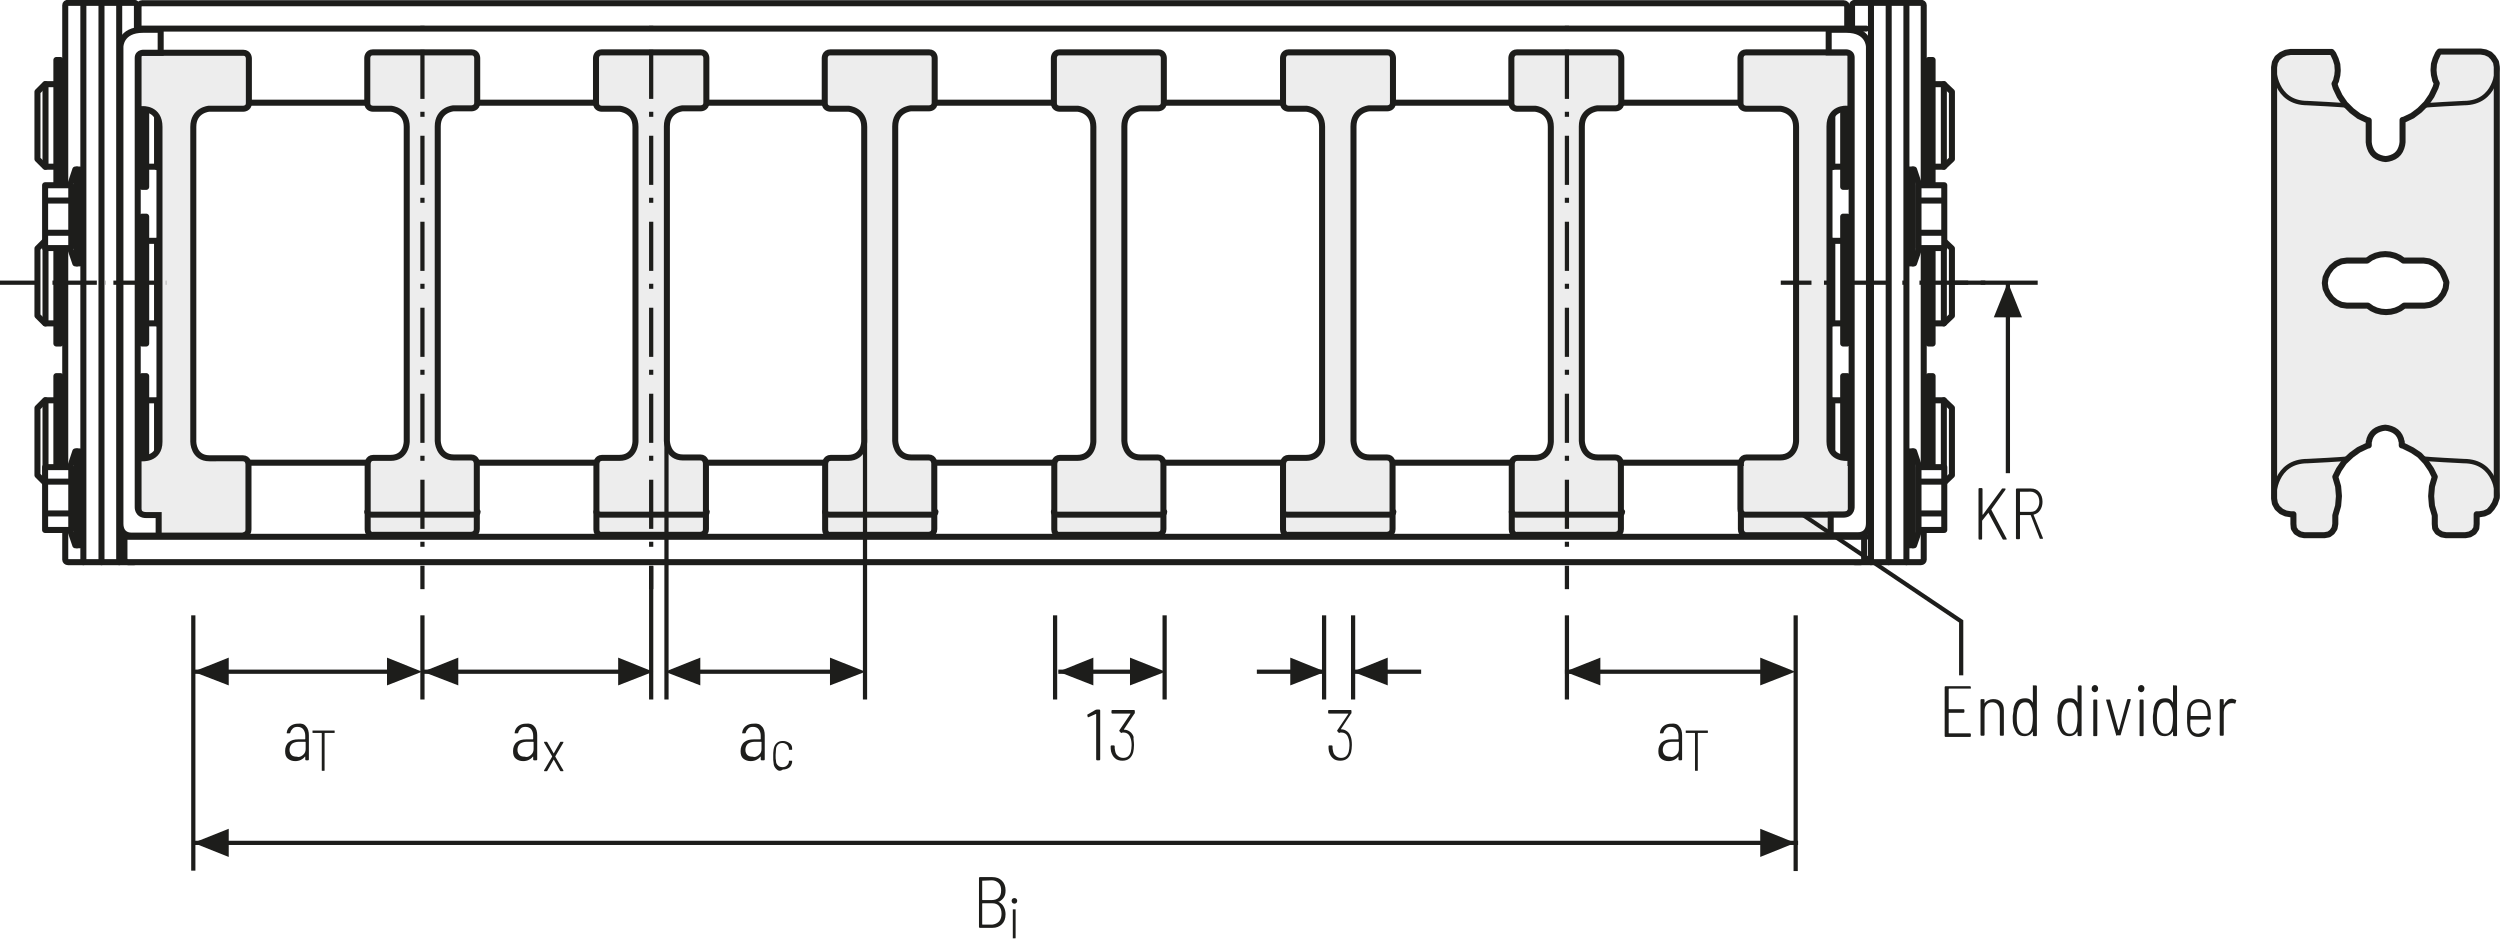 <?xml version="1.0" encoding="utf-8"?>
<svg xmlns="http://www.w3.org/2000/svg" xmlns:xlink="http://www.w3.org/1999/xlink" version="1.1" id="Ebene_1" x="0px" y="0px" viewBox="0 0 620.8 234.8" xml:space="preserve">
<style type="text/css">
	.st0{fill:none;}
	.st1{fill:none;stroke:#1D1D1B;stroke-width:1.05;}
	.st2{fill:#1D1D1B;}
	.st3{fill:none;stroke:#1D1D1B;stroke-width:1.05;stroke-dasharray:4.266,4.266;}
	.st4{fill:#ECECEC;}
	.st5{fill:none;stroke:#1D1D1B;stroke-width:1.05;stroke-linejoin:round;}
	
		.st6{fill:none;stroke:#1D1D1B;stroke-width:1.05;stroke-linejoin:round;stroke-dasharray:17.712,2.712,2.712,2.712;stroke-dashoffset:20;}
	
		.st7{fill:none;stroke:#1D1D1B;stroke-width:1.05;stroke-linejoin:round;stroke-dasharray:20.835,5.835,5.835,5.835;stroke-dashoffset:26;}
	
		.st8{fill:none;stroke:#1D1D1B;stroke-width:1.05;stroke-linejoin:round;stroke-dasharray:20.907,5.907,5.907,5.907;stroke-dashoffset:26;}
	
		.st9{fill:none;stroke:#1D1D1B;stroke-width:1.05;stroke-linejoin:round;stroke-dasharray:17.427,2.427,2.427,2.427;stroke-dashoffset:19;}
	
		.st10{fill:none;stroke:#1D1D1B;stroke-width:1.05;stroke-linejoin:round;stroke-dasharray:19.893,4.893,4.893,4.893;stroke-dashoffset:24;}
	
		.st11{fill:none;stroke:#1D1D1B;stroke-width:1.05;stroke-linejoin:round;stroke-dasharray:18.048,3.048,3.048,3.048;stroke-dashoffset:21;}
	.st12{fill:#FFFFFF;}
	.st13{clip-path:url(#SVGID_00000080196910488901928930000003568537820829676707_);fill:#ECECEC;}
	
		.st14{clip-path:url(#SVGID_00000080196910488901928930000003568537820829676707_);fill:none;stroke:#1D1D1B;stroke-width:1.5;stroke-linecap:round;stroke-linejoin:round;}
	.st15{fill:none;stroke:#1D1D1B;stroke-width:1.5;stroke-linecap:round;stroke-linejoin:round;}
	.st16{clip-path:url(#SVGID_00000001649387411574790610000000542586140859353998_);fill:#FFFFFF;}
	
		.st17{clip-path:url(#SVGID_00000001649387411574790610000000542586140859353998_);fill:none;stroke:#1D1D1B;stroke-width:1.5;stroke-linecap:round;stroke-linejoin:round;}
	.st18{fill:none;stroke:#1D1D1B;stroke-width:1.5;}
	.st19{clip-path:url(#SVGID_00000107556358627236075550000009003379214787710087_);fill:#FFFFFF;}
	
		.st20{clip-path:url(#SVGID_00000107556358627236075550000009003379214787710087_);fill:none;stroke:#1D1D1B;stroke-width:1.5;stroke-linecap:round;stroke-linejoin:round;}
	.st21{clip-path:url(#SVGID_00000010305584257862437930000010676865816845462941_);fill:#ECECEC;}
	
		.st22{clip-path:url(#SVGID_00000010305584257862437930000010676865816845462941_);fill:none;stroke:#1D1D1B;stroke-width:1.5;stroke-linecap:round;stroke-linejoin:round;}
	.st23{clip-path:url(#SVGID_00000088849783302343254780000012370574884497587642_);fill:#FFFFFF;}
	
		.st24{clip-path:url(#SVGID_00000088849783302343254780000012370574884497587642_);fill:none;stroke:#1D1D1B;stroke-width:1.5;stroke-linecap:round;stroke-linejoin:round;}
	.st25{clip-path:url(#SVGID_00000102520466341580445720000000525314850911380625_);fill:#FFFFFF;}
	
		.st26{clip-path:url(#SVGID_00000102520466341580445720000000525314850911380625_);fill:none;stroke:#1D1D1B;stroke-width:1.5;stroke-linecap:round;stroke-linejoin:round;}
	.st27{clip-path:url(#SVGID_00000038388404130850715320000009360217104449209989_);fill:#ECECEC;}
	
		.st28{clip-path:url(#SVGID_00000038388404130850715320000009360217104449209989_);fill:none;stroke:#1D1D1B;stroke-width:1.5;stroke-linecap:round;stroke-linejoin:round;}
	.st29{clip-path:url(#SVGID_00000160173488810140634530000011497315176004811406_);fill:#ECECEC;}
	
		.st30{clip-path:url(#SVGID_00000160173488810140634530000011497315176004811406_);fill:none;stroke:#1D1D1B;stroke-width:1.5;stroke-linecap:round;stroke-linejoin:round;}
	.st31{fill:none;stroke:#1D1D1B;stroke-width:1.05;stroke-dasharray:12.048,3.048,1.098,3.048;stroke-dashoffset:15;}
	.st32{fill:none;stroke:#1D1D1B;stroke-width:1.05;stroke-dasharray:11.424,2.424,0.474,2.424;stroke-dashoffset:13;}
	.st33{fill:none;stroke:#1D1D1B;stroke-width:1.05;stroke-dasharray:12.567,3.567,1.617,3.567;stroke-dashoffset:16;}
	.st34{clip-path:url(#SVGID_00000037653030221684745430000005084354937640047758_);fill:#FFFFFF;}
	
		.st35{clip-path:url(#SVGID_00000037653030221684745430000005084354937640047758_);fill:none;stroke:#1D1D1B;stroke-width:1.5;stroke-miterlimit:10;}
	.st36{fill:none;stroke:#1D1D1B;stroke-width:1.5;stroke-miterlimit:10;}
	.st37{clip-path:url(#SVGID_00000034075316410171260520000005479369690571114426_);fill:#FFFFFF;}
	
		.st38{clip-path:url(#SVGID_00000034075316410171260520000005479369690571114426_);fill:none;stroke:#1D1D1B;stroke-width:1.5;stroke-miterlimit:10;}
	.st39{clip-path:url(#SVGID_00000047749466625464925480000008001765500801446334_);fill:#FFFFFF;}
	
		.st40{clip-path:url(#SVGID_00000047749466625464925480000008001765500801446334_);fill:none;stroke:#1D1D1B;stroke-width:1.5;stroke-miterlimit:10;}
	
		.st41{clip-path:url(#SVGID_00000183231406592001412740000010270971320806673853_);fill:none;stroke:#1D1D1B;stroke-width:1.5;stroke-linecap:round;stroke-linejoin:round;}
	.st42{clip-path:url(#SVGID_00000078766036194023353550000008701943656397494926_);fill:none;stroke:#1D1D1B;stroke-width:1.5;}
	.st43{clip-path:url(#SVGID_00000078766036194023353550000008701943656397494926_);fill:#FFFFFF;}
	
		.st44{clip-path:url(#SVGID_00000078766036194023353550000008701943656397494926_);fill:none;stroke:#1D1D1B;stroke-width:1.5;stroke-miterlimit:10;}
	
		.st45{clip-path:url(#SVGID_00000044171887659384154940000002143101308625171625_);fill:none;stroke:#1D1D1B;stroke-width:1.5;stroke-linecap:round;stroke-linejoin:round;}
	.st46{clip-path:url(#SVGID_00000127748588499985427880000017857742945429797520_);fill:none;stroke:#1D1D1B;stroke-width:1.5;}
	.st47{fill:#A22626;}
	.st48{clip-path:url(#SVGID_00000038411930040629715140000000274235824145173657_);fill:#FFFFFF;}
	.st49{clip-path:url(#SVGID_00000038411930040629715140000000274235824145173657_);fill:none;stroke:#1D1D1B;stroke-width:1.5;}
	.st50{fill:#2D4D96;}
	
		.st51{clip-path:url(#SVGID_00000015322799968807467750000002458182538021915540_);fill:none;stroke:#1D1D1B;stroke-width:1.5;stroke-linecap:round;stroke-linejoin:round;stroke-dasharray:0,4.449;}
	
		.st52{clip-path:url(#SVGID_00000015322799968807467750000002458182538021915540_);fill:none;stroke:#1D1D1B;stroke-width:1.5;stroke-linecap:round;stroke-linejoin:round;}
	.st53{fill:none;stroke:#1D1D1B;stroke-width:1.572;stroke-linecap:round;stroke-linejoin:round;stroke-dasharray:0,4.74;}
	.st54{fill:none;stroke:#1D1D1B;stroke-width:1.572;stroke-linecap:round;stroke-linejoin:round;}
	.st55{fill:none;stroke:#9C9B9B;stroke-width:1.572;stroke-linecap:round;stroke-linejoin:round;stroke-dasharray:0,4.74;}
	.st56{fill:none;stroke:#9C9B9B;stroke-width:1.572;stroke-linecap:round;stroke-linejoin:round;}
	.st57{fill:none;stroke:#9C9B9B;stroke-width:1.5;stroke-linecap:round;stroke-linejoin:round;stroke-dasharray:0,4.5;}
	.st58{fill:none;stroke:#9C9B9B;stroke-width:1.5;stroke-linecap:round;stroke-linejoin:round;}
	.st59{fill:none;stroke:#1D1D1B;stroke-width:1.5;stroke-linecap:round;stroke-linejoin:round;stroke-dasharray:0,4.5;}
	.st60{fill:none;stroke:#1D1D1B;stroke-width:1.572;}
	.st61{fill:none;stroke:#1D1D1B;stroke-width:1.572;stroke-linecap:round;stroke-linejoin:round;stroke-dasharray:0,5.166;}
	.st62{fill:none;stroke:#CD8E80;stroke-width:6.174;}
	.st63{fill:none;stroke:#A22626;stroke-width:6.174;}
	.st64{fill:none;stroke:#1D1D1B;stroke-width:1.05;stroke-linecap:round;stroke-linejoin:round;}
	.st65{clip-path:url(#SVGID_00000032609436489732381280000012076758317231789503_);fill:#ECECEC;}
	.st66{clip-path:url(#SVGID_00000032609436489732381280000012076758317231789503_);fill:none;stroke:#1D1D1B;stroke-width:1.05;}
	
		.st67{clip-path:url(#SVGID_00000032609436489732381280000012076758317231789503_);fill:none;stroke:#1D1D1B;stroke-width:1.05;stroke-linejoin:round;stroke-dasharray:16.749,1.749,1.749,1.749;stroke-dashoffset:18;}
	
		.st68{clip-path:url(#SVGID_00000032609436489732381280000012076758317231789503_);fill:none;stroke:#1D1D1B;stroke-width:1.05;stroke-linejoin:round;stroke-dasharray:20.922,5.922,5.922,5.922;stroke-dashoffset:26;}
	
		.st69{clip-path:url(#SVGID_00000032609436489732381280000012076758317231789503_);fill:none;stroke:#1D1D1B;stroke-width:1.05;stroke-linejoin:round;stroke-dasharray:17.679,2.679,2.679,2.679;stroke-dashoffset:20;}
	
		.st70{clip-path:url(#SVGID_00000032609436489732381280000012076758317231789503_);fill:none;stroke:#1D1D1B;stroke-width:1.05;stroke-linejoin:round;stroke-dasharray:18.738,3.738,3.738,3.738;stroke-dashoffset:22;}
	
		.st71{clip-path:url(#SVGID_00000032609436489732381280000012076758317231789503_);fill:none;stroke:#1D1D1B;stroke-width:1.05;stroke-linejoin:round;stroke-dasharray:17.223,2.223,2.223,2.223;stroke-dashoffset:19;}
	
		.st72{clip-path:url(#SVGID_00000032609436489732381280000012076758317231789503_);fill:none;stroke:#1D1D1B;stroke-width:1.05;stroke-linejoin:round;stroke-dasharray:19.137,4.137,4.137,4.137;stroke-dashoffset:23;}
	
		.st73{clip-path:url(#SVGID_00000032609436489732381280000012076758317231789503_);fill:none;stroke:#1D1D1B;stroke-width:1.05;stroke-linejoin:round;}
	
		.st74{clip-path:url(#SVGID_00000032609436489732381280000012076758317231789503_);fill:none;stroke:#1D1D1B;stroke-width:1.05;stroke-linejoin:round;stroke-dasharray:18.111,3.111,3.111,3.111;stroke-dashoffset:21;}
	
		.st75{clip-path:url(#SVGID_00000032609436489732381280000012076758317231789503_);fill:none;stroke:#1D1D1B;stroke-width:1.05;stroke-linejoin:round;stroke-dasharray:20.835,5.835,5.835,5.835;stroke-dashoffset:26;}
	
		.st76{clip-path:url(#SVGID_00000032609436489732381280000012076758317231789503_);fill:none;stroke:#1D1D1B;stroke-width:1.05;stroke-linejoin:round;stroke-dasharray:20.907,5.907,5.907,5.907;stroke-dashoffset:26;}
	
		.st77{clip-path:url(#SVGID_00000032609436489732381280000012076758317231789503_);fill:none;stroke:#1D1D1B;stroke-width:1.05;stroke-linejoin:round;stroke-dasharray:18.048,3.048,3.048,3.048;stroke-dashoffset:21;}
	
		.st78{clip-path:url(#SVGID_00000032609436489732381280000012076758317231789503_);fill:none;stroke:#1D1D1B;stroke-width:1.05;stroke-linejoin:round;stroke-dasharray:19.461,4.461,4.461,4.461;stroke-dashoffset:23;}
	
		.st79{clip-path:url(#SVGID_00000032609436489732381280000012076758317231789503_);fill:none;stroke:#1D1D1B;stroke-width:1.05;stroke-linejoin:round;stroke-dasharray:17.259,2.259,2.259,2.259;stroke-dashoffset:19;}
	.st80{clip-path:url(#SVGID_00000132773815828507101660000017989605724274067346_);fill:none;stroke:#1D1D1B;stroke-width:1.05;}
	.st81{clip-path:url(#SVGID_00000176009319197244160320000010657197413725705405_);fill:#FFFFFF;}
	
		.st82{clip-path:url(#SVGID_00000176009319197244160320000010657197413725705405_);fill:none;stroke:#1D1D1B;stroke-width:1.05;stroke-dasharray:12,6;}
	.st83{clip-path:url(#SVGID_00000176009319197244160320000010657197413725705405_);fill:#ECECEC;}
	
		.st84{clip-path:url(#SVGID_00000176009319197244160320000010657197413725705405_);fill:none;stroke:#1D1D1B;stroke-width:1.5;stroke-linecap:round;stroke-linejoin:round;}
	
		.st85{clip-path:url(#SVGID_00000176009319197244160320000010657197413725705405_);fill:none;stroke:#1D1D1B;stroke-width:1.05;stroke-miterlimit:10;}
	
		.st86{clip-path:url(#SVGID_00000176009319197244160320000010657197413725705405_);fill:none;stroke:#1D1D1B;stroke-width:1.05;stroke-miterlimit:10;stroke-dasharray:0.714,2.043;}
	
		.st87{clip-path:url(#SVGID_00000176009319197244160320000010657197413725705405_);fill:none;stroke:#1D1D1B;stroke-width:1.05;stroke-miterlimit:10;stroke-dasharray:8.166,2.043,0.714,2.043;}
	
		.st88{clip-path:url(#SVGID_00000176009319197244160320000010657197413725705405_);fill:none;stroke:#1D1D1B;stroke-width:1.05;stroke-miterlimit:10;stroke-dasharray:8.169,2.043,0.714,2.043;}
	
		.st89{clip-path:url(#SVGID_00000176009319197244160320000010657197413725705405_);fill:none;stroke:#1D1D1B;stroke-width:1.05;stroke-miterlimit:10;stroke-dasharray:1.227,3.507;}
	
		.st90{clip-path:url(#SVGID_00000176009319197244160320000010657197413725705405_);fill:none;stroke:#1D1D1B;stroke-width:1.05;stroke-miterlimit:10;stroke-dasharray:14.034,3.507,1.227,3.507;}
	.st91{clip-path:url(#SVGID_00000176009319197244160320000010657197413725705405_);fill:#C30D40;}
	
		.st92{clip-path:url(#SVGID_00000176009319197244160320000010657197413725705405_);fill:none;stroke:#1D1D1B;stroke-width:1.5;stroke-linecap:round;stroke-linejoin:round;stroke-dasharray:4.212,2.106;}
	
		.st93{clip-path:url(#SVGID_00000176009319197244160320000010657197413725705405_);fill:none;stroke:#1D1D1B;stroke-width:1.05;stroke-miterlimit:10;stroke-dasharray:1.26,3.6;}
	
		.st94{clip-path:url(#SVGID_00000176009319197244160320000010657197413725705405_);fill:none;stroke:#1D1D1B;stroke-width:1.05;stroke-miterlimit:10;stroke-dasharray:1.029,2.94;}
	
		.st95{clip-path:url(#SVGID_00000176009319197244160320000010657197413725705405_);fill:none;stroke:#1D1D1B;stroke-width:1.05;stroke-miterlimit:10;stroke-dasharray:11.763,2.94,1.029,2.94;}
	
		.st96{clip-path:url(#SVGID_00000176009319197244160320000010657197413725705405_);fill:none;stroke:#1D1D1B;stroke-width:1.05;stroke-miterlimit:10;stroke-dasharray:12,3,1.05,3;}
	
		.st97{clip-path:url(#SVGID_00000176009319197244160320000010657197413725705405_);fill:none;stroke:#1D1D1B;stroke-width:1.05;stroke-miterlimit:10;stroke-dasharray:14.031,3.507,1.227,3.507;}
	.st98{fill:none;stroke:#1D1D1B;stroke-width:1.05;stroke-dasharray:12.372,3.372,1.422,4.872;stroke-dashoffset:15;}
	.st99{fill:none;stroke:#A22626;stroke-width:1.05;}
	.st100{clip-path:url(#SVGID_00000049184602005207109150000018058379708591306910_);fill:#FFFFFF;}
	
		.st101{clip-path:url(#SVGID_00000049184602005207109150000018058379708591306910_);fill:none;stroke:#1D1D1B;stroke-width:1.05;stroke-dasharray:12,6;}
	.st102{clip-path:url(#SVGID_00000049184602005207109150000018058379708591306910_);fill:#ECECEC;}
	
		.st103{clip-path:url(#SVGID_00000049184602005207109150000018058379708591306910_);fill:none;stroke:#1D1D1B;stroke-width:1.5;stroke-linecap:round;stroke-linejoin:round;}
	
		.st104{clip-path:url(#SVGID_00000049184602005207109150000018058379708591306910_);fill:none;stroke:#1D1D1B;stroke-width:1.05;stroke-miterlimit:10;}
	
		.st105{clip-path:url(#SVGID_00000049184602005207109150000018058379708591306910_);fill:none;stroke:#1D1D1B;stroke-width:1.05;stroke-miterlimit:10;stroke-dasharray:0.714,2.043;}
	
		.st106{clip-path:url(#SVGID_00000049184602005207109150000018058379708591306910_);fill:none;stroke:#1D1D1B;stroke-width:1.05;stroke-miterlimit:10;stroke-dasharray:8.166,2.043,0.714,2.043;}
	
		.st107{clip-path:url(#SVGID_00000049184602005207109150000018058379708591306910_);fill:none;stroke:#1D1D1B;stroke-width:1.05;stroke-miterlimit:10;stroke-dasharray:8.169,2.043,0.714,2.043;}
	
		.st108{clip-path:url(#SVGID_00000049184602005207109150000018058379708591306910_);fill:none;stroke:#1D1D1B;stroke-width:1.05;stroke-miterlimit:10;stroke-dasharray:1.227,3.507;}
	
		.st109{clip-path:url(#SVGID_00000049184602005207109150000018058379708591306910_);fill:none;stroke:#1D1D1B;stroke-width:1.05;stroke-miterlimit:10;stroke-dasharray:14.034,3.507,1.227,3.507;}
	.st110{clip-path:url(#SVGID_00000049184602005207109150000018058379708591306910_);fill:#C30D40;}
	
		.st111{clip-path:url(#SVGID_00000049184602005207109150000018058379708591306910_);fill:none;stroke:#1D1D1B;stroke-width:1.5;stroke-linecap:round;stroke-linejoin:round;stroke-dasharray:4.212,2.106;}
	
		.st112{clip-path:url(#SVGID_00000049184602005207109150000018058379708591306910_);fill:none;stroke:#1D1D1B;stroke-width:1.05;stroke-miterlimit:10;stroke-dasharray:1.26,3.6;}
	
		.st113{clip-path:url(#SVGID_00000049184602005207109150000018058379708591306910_);fill:none;stroke:#1D1D1B;stroke-width:1.05;stroke-miterlimit:10;stroke-dasharray:1.029,2.94;}
	
		.st114{clip-path:url(#SVGID_00000049184602005207109150000018058379708591306910_);fill:none;stroke:#1D1D1B;stroke-width:1.05;stroke-miterlimit:10;stroke-dasharray:11.763,2.94,1.029,2.94;}
	
		.st115{clip-path:url(#SVGID_00000049184602005207109150000018058379708591306910_);fill:none;stroke:#1D1D1B;stroke-width:1.05;stroke-miterlimit:10;stroke-dasharray:12,3,1.05,3;}
	
		.st116{clip-path:url(#SVGID_00000049184602005207109150000018058379708591306910_);fill:none;stroke:#1D1D1B;stroke-width:1.05;stroke-miterlimit:10;stroke-dasharray:14.031,3.507,1.227,3.507;}
	
		.st117{clip-path:url(#SVGID_00000048485709659157265560000010568697817061225886_);fill:none;stroke:#1D1D1B;stroke-width:1.05;stroke-dasharray:12.372,3.372,1.422,4.872;stroke-dashoffset:15;}
	.st118{clip-path:url(#SVGID_00000013915419946653379940000002271274930694511548_);fill:#ECECEC;}
	
		.st119{clip-path:url(#SVGID_00000013915419946653379940000002271274930694511548_);fill:none;stroke:#1D1D1B;stroke-width:1.05;stroke-dasharray:3.102,2.052;}
	
		.st120{clip-path:url(#SVGID_00000013915419946653379940000002271274930694511548_);fill:none;stroke:#1D1D1B;stroke-width:1.05;stroke-dasharray:3.186,2.136;}
	
		.st121{clip-path:url(#SVGID_00000013915419946653379940000002271274930694511548_);fill:none;stroke:#1D1D1B;stroke-width:1.05;stroke-dasharray:3.234,2.184;}
	.st122{clip-path:url(#SVGID_00000013915419946653379940000002271274930694511548_);fill:none;stroke:#1D1D1B;stroke-width:1.05;}
	.st123{clip-path:url(#SVGID_00000013915419946653379940000002271274930694511548_);fill:#CFCFCF;}
	.st124{clip-path:url(#SVGID_00000013915419946653379940000002271274930694511548_);fill:#FFFFFF;}
	
		.st125{clip-path:url(#SVGID_00000013915419946653379940000002271274930694511548_);fill:none;stroke:#1D1D1B;stroke-width:1.05;stroke-linejoin:round;stroke-dasharray:16.416,1.416,1.416,1.416;stroke-dashoffset:17;}
	
		.st126{clip-path:url(#SVGID_00000013915419946653379940000002271274930694511548_);fill:none;stroke:#1D1D1B;stroke-width:1.05;stroke-linejoin:round;stroke-dasharray:17.226,2.226,2.226,2.226;stroke-dashoffset:19;}
	
		.st127{clip-path:url(#SVGID_00000013915419946653379940000002271274930694511548_);fill:none;stroke:#1D1D1B;stroke-width:1.05;stroke-linejoin:round;stroke-dasharray:17.304,2.304,2.304,2.304;stroke-dashoffset:19;}
	
		.st128{clip-path:url(#SVGID_00000013915419946653379940000002271274930694511548_);fill:none;stroke:#1D1D1B;stroke-width:1.05;stroke-linejoin:round;stroke-dasharray:17.94,2.94,2.94,2.94;stroke-dashoffset:20;}
	
		.st129{clip-path:url(#SVGID_00000013915419946653379940000002271274930694511548_);fill:none;stroke:#1D1D1B;stroke-width:1.05;stroke-linejoin:round;}
	.st130{fill:none;stroke:#A22626;stroke-width:1.8;}
	.st131{clip-path:url(#SVGID_00000160874598337726001040000007523125586279015311_);fill:#FFFFFF;}
	
		.st132{clip-path:url(#SVGID_00000160874598337726001040000007523125586279015311_);fill:none;stroke:#1D1D1B;stroke-width:1.05;stroke-dasharray:12,6;}
	.st133{clip-path:url(#SVGID_00000160874598337726001040000007523125586279015311_);fill:#EDEDED;}
	
		.st134{clip-path:url(#SVGID_00000160874598337726001040000007523125586279015311_);fill:none;stroke:#1D1D1B;stroke-width:1.5;stroke-linecap:round;stroke-linejoin:round;}
	
		.st135{clip-path:url(#SVGID_00000160874598337726001040000007523125586279015311_);fill:none;stroke:#1D1D1B;stroke-width:1.05;stroke-miterlimit:10;}
	
		.st136{clip-path:url(#SVGID_00000160874598337726001040000007523125586279015311_);fill:none;stroke:#1D1D1B;stroke-width:1.05;stroke-miterlimit:10;stroke-dasharray:0.714,2.043;}
	
		.st137{clip-path:url(#SVGID_00000160874598337726001040000007523125586279015311_);fill:none;stroke:#1D1D1B;stroke-width:1.05;stroke-miterlimit:10;stroke-dasharray:8.166,2.043,0.714,2.043;}
	
		.st138{clip-path:url(#SVGID_00000160874598337726001040000007523125586279015311_);fill:none;stroke:#1D1D1B;stroke-width:1.05;stroke-miterlimit:10;stroke-dasharray:8.169,2.043,0.714,2.043;}
	
		.st139{clip-path:url(#SVGID_00000160874598337726001040000007523125586279015311_);fill:none;stroke:#1D1D1B;stroke-width:1.05;stroke-miterlimit:10;stroke-dasharray:1.227,3.507;}
	
		.st140{clip-path:url(#SVGID_00000160874598337726001040000007523125586279015311_);fill:none;stroke:#1D1D1B;stroke-width:1.05;stroke-miterlimit:10;stroke-dasharray:14.034,3.507,1.227,3.507;}
	.st141{clip-path:url(#SVGID_00000160874598337726001040000007523125586279015311_);fill:#C40D40;}
	
		.st142{clip-path:url(#SVGID_00000160874598337726001040000007523125586279015311_);fill:none;stroke:#1D1D1B;stroke-width:1.5;stroke-linecap:round;stroke-linejoin:round;stroke-dasharray:4.212,2.106;}
	
		.st143{clip-path:url(#SVGID_00000160874598337726001040000007523125586279015311_);fill:none;stroke:#1D1D1B;stroke-width:1.05;stroke-miterlimit:10;stroke-dasharray:1.26,3.6;}
	
		.st144{clip-path:url(#SVGID_00000160874598337726001040000007523125586279015311_);fill:none;stroke:#1D1D1B;stroke-width:1.05;stroke-miterlimit:10;stroke-dasharray:1.029,2.94;}
	
		.st145{clip-path:url(#SVGID_00000160874598337726001040000007523125586279015311_);fill:none;stroke:#1D1D1B;stroke-width:1.05;stroke-miterlimit:10;stroke-dasharray:11.763,2.94,1.029,2.94;}
	
		.st146{clip-path:url(#SVGID_00000160874598337726001040000007523125586279015311_);fill:none;stroke:#1D1D1B;stroke-width:1.05;stroke-miterlimit:10;stroke-dasharray:12,3,1.05,3;}
	
		.st147{clip-path:url(#SVGID_00000160874598337726001040000007523125586279015311_);fill:none;stroke:#1D1D1B;stroke-width:1.05;stroke-miterlimit:10;stroke-dasharray:14.031,3.507,1.227,3.507;}
	
		.st148{clip-path:url(#SVGID_00000075160955756096863650000006039301888875061938_);fill:none;stroke:#1D1D1B;stroke-width:1.05;stroke-dasharray:11.949,2.949,0.999,4.449;stroke-dashoffset:14;}
	.st149{clip-path:url(#SVGID_00000115473113680130466950000006811655514799646897_);fill:#1D1D1B;}
	.st150{clip-path:url(#SVGID_00000151515274273975865080000014205164513545258929_);fill:#FFFFFF;}
	
		.st151{clip-path:url(#SVGID_00000151515274273975865080000014205164513545258929_);fill:none;stroke:#1D1D1B;stroke-width:1.05;stroke-dasharray:12,6;}
	.st152{clip-path:url(#SVGID_00000151515274273975865080000014205164513545258929_);fill:#EDEDED;}
	
		.st153{clip-path:url(#SVGID_00000151515274273975865080000014205164513545258929_);fill:none;stroke:#1D1D1B;stroke-width:1.5;stroke-linecap:round;stroke-linejoin:round;}
	
		.st154{clip-path:url(#SVGID_00000151515274273975865080000014205164513545258929_);fill:none;stroke:#1D1D1B;stroke-width:1.05;stroke-miterlimit:10;}
	
		.st155{clip-path:url(#SVGID_00000151515274273975865080000014205164513545258929_);fill:none;stroke:#1D1D1B;stroke-width:1.05;stroke-miterlimit:10;stroke-dasharray:0.714,2.043;}
	
		.st156{clip-path:url(#SVGID_00000151515274273975865080000014205164513545258929_);fill:none;stroke:#1D1D1B;stroke-width:1.05;stroke-miterlimit:10;stroke-dasharray:8.166,2.043,0.714,2.043;}
	
		.st157{clip-path:url(#SVGID_00000151515274273975865080000014205164513545258929_);fill:none;stroke:#1D1D1B;stroke-width:1.05;stroke-miterlimit:10;stroke-dasharray:8.169,2.043,0.714,2.043;}
	
		.st158{clip-path:url(#SVGID_00000151515274273975865080000014205164513545258929_);fill:none;stroke:#1D1D1B;stroke-width:1.05;stroke-miterlimit:10;stroke-dasharray:1.227,3.507;}
	
		.st159{clip-path:url(#SVGID_00000151515274273975865080000014205164513545258929_);fill:none;stroke:#1D1D1B;stroke-width:1.05;stroke-miterlimit:10;stroke-dasharray:14.034,3.507,1.227,3.507;}
	.st160{clip-path:url(#SVGID_00000151515274273975865080000014205164513545258929_);fill:#C40D40;}
	
		.st161{clip-path:url(#SVGID_00000151515274273975865080000014205164513545258929_);fill:none;stroke:#1D1D1B;stroke-width:1.5;stroke-linecap:round;stroke-linejoin:round;stroke-dasharray:4.212,2.106;}
	
		.st162{clip-path:url(#SVGID_00000151515274273975865080000014205164513545258929_);fill:none;stroke:#1D1D1B;stroke-width:1.05;stroke-miterlimit:10;stroke-dasharray:1.26,3.6;}
	
		.st163{clip-path:url(#SVGID_00000151515274273975865080000014205164513545258929_);fill:none;stroke:#1D1D1B;stroke-width:1.05;stroke-miterlimit:10;stroke-dasharray:1.029,2.94;}
	
		.st164{clip-path:url(#SVGID_00000151515274273975865080000014205164513545258929_);fill:none;stroke:#1D1D1B;stroke-width:1.05;stroke-miterlimit:10;stroke-dasharray:11.763,2.94,1.029,2.94;}
	
		.st165{clip-path:url(#SVGID_00000151515274273975865080000014205164513545258929_);fill:none;stroke:#1D1D1B;stroke-width:1.05;stroke-miterlimit:10;stroke-dasharray:12,3,1.05,3;}
	
		.st166{clip-path:url(#SVGID_00000151515274273975865080000014205164513545258929_);fill:none;stroke:#1D1D1B;stroke-width:1.05;stroke-miterlimit:10;stroke-dasharray:14.031,3.507,1.227,3.507;}
	.st167{clip-path:url(#SVGID_00000103985921414041051590000018308828670671927698_);fill:#1D1D1B;}
	.st168{fill:none;stroke:#1D1D1B;stroke-width:1.05;stroke-dasharray:11.949,2.949,0.999,4.449;stroke-dashoffset:14;}
	.st169{fill:none;stroke:#A32626;stroke-width:1.05;}
	.st170{clip-path:url(#SVGID_00000107568749328456993190000005890450055869873566_);}
	.st171{fill:#A32626;}
	.st172{clip-path:url(#SVGID_00000058578929603355929140000003714623096791210906_);fill:#FFFFFF;}
	
		.st173{clip-path:url(#SVGID_00000058578929603355929140000003714623096791210906_);fill:none;stroke:#1D1D1B;stroke-width:1.5;stroke-linecap:round;stroke-linejoin:round;}
	.st174{clip-path:url(#SVGID_00000031915183981786331940000008461856410288121523_);fill:#FFFFFF;}
	
		.st175{clip-path:url(#SVGID_00000031915183981786331940000008461856410288121523_);fill:none;stroke:#1D1D1B;stroke-width:1.5;stroke-linecap:round;stroke-linejoin:round;}
	.st176{clip-path:url(#SVGID_00000041263118552069400110000001805865710392894876_);fill:#FFFFFF;}
	
		.st177{clip-path:url(#SVGID_00000041263118552069400110000001805865710392894876_);fill:none;stroke:#1D1D1B;stroke-width:1.5;stroke-linecap:round;stroke-linejoin:round;}
	.st178{clip-path:url(#SVGID_00000103953859002491728010000000934351120364543659_);fill:#EDEDED;}
	
		.st179{clip-path:url(#SVGID_00000103953859002491728010000000934351120364543659_);fill:none;stroke:#1D1D1B;stroke-width:1.5;stroke-linecap:round;stroke-linejoin:round;}
	.st180{clip-path:url(#SVGID_00000103953859002491728010000000934351120364543659_);fill:#FFFFFF;}
	.st181{clip-path:url(#SVGID_00000016761554071761460300000015342898790758058642_);fill:#EDEDED;}
	
		.st182{clip-path:url(#SVGID_00000016761554071761460300000015342898790758058642_);fill:none;stroke:#1D1D1B;stroke-width:1.5;stroke-linecap:round;stroke-linejoin:round;}
	.st183{clip-path:url(#SVGID_00000016761554071761460300000015342898790758058642_);fill:#FFFFFF;}
	.st184{clip-path:url(#SVGID_00000016761554071761460300000015342898790758058642_);fill:none;stroke:#1D1D1B;stroke-width:1.5;}
	
		.st185{clip-path:url(#SVGID_00000016761554071761460300000015342898790758058642_);fill:none;stroke:#1D1D1B;stroke-width:1.05;stroke-dasharray:11.019,2.019,6.900000e-02,2.019;stroke-dashoffset:13;}
	.st186{fill:none;stroke:#1D1D1B;stroke-width:1.05;stroke-dasharray:12.102,3.102,1.152,3.102;stroke-dashoffset:15;}
	.st187{fill:#EDEDED;}
	
		.st188{clip-path:url(#SVGID_00000096046684897727095520000015090846423257843875_);fill:none;stroke:#1D1D1B;stroke-width:1.5;stroke-linecap:round;stroke-linejoin:round;stroke-miterlimit:10;}
	
		.st189{clip-path:url(#SVGID_00000096046684897727095520000015090846423257843875_);fill:none;stroke:#1D1D1B;stroke-width:1.101;stroke-linecap:round;stroke-linejoin:round;}
	.st190{fill:none;stroke:#1D1D1B;stroke-width:1.05;stroke-dasharray:12.201,3.201,1.251,4.701;stroke-dashoffset:15;}
	.st191{clip-path:url(#SVGID_00000062894233530807072280000010147958722004859018_);}
	.st192{fill:#EAEBF6;}
	.st193{fill:none;stroke:#9D9D9C;stroke-width:0.6;stroke-miterlimit:10;stroke-dasharray:2.103,2.103;}
	.st194{fill:none;stroke:#9D9D9C;stroke-width:0.6;stroke-miterlimit:10;stroke-dasharray:2.394,2.394;}
	.st195{fill:none;stroke:#9D9D9C;stroke-width:0.6;stroke-miterlimit:10;}
	.st196{clip-path:url(#SVGID_00000057120689469300275760000007372756593806951561_);fill:#FFFFFF;}
	
		.st197{clip-path:url(#SVGID_00000057120689469300275760000007372756593806951561_);fill:none;stroke:#1D1D1B;stroke-width:1.5;stroke-linecap:round;stroke-linejoin:round;}
	.st198{clip-path:url(#SVGID_00000106139532545616642230000011438683451997505959_);fill:#FFFFFF;}
	
		.st199{clip-path:url(#SVGID_00000106139532545616642230000011438683451997505959_);fill:none;stroke:#1D1D1B;stroke-width:1.5;stroke-linecap:round;stroke-linejoin:round;}
	.st200{clip-path:url(#SVGID_00000086671550611339967490000001926327833283408567_);fill:#FFFFFF;}
	
		.st201{clip-path:url(#SVGID_00000086671550611339967490000001926327833283408567_);fill:none;stroke:#1D1D1B;stroke-width:1.5;stroke-linecap:round;stroke-linejoin:round;}
	.st202{clip-path:url(#SVGID_00000181769414428988113990000017767977254405093268_);fill:#EDEDED;}
	
		.st203{clip-path:url(#SVGID_00000181769414428988113990000017767977254405093268_);fill:none;stroke:#1D1D1B;stroke-width:1.5;stroke-linecap:round;stroke-linejoin:round;}
	.st204{clip-path:url(#SVGID_00000181769414428988113990000017767977254405093268_);fill:#FFFFFF;}
	.st205{clip-path:url(#SVGID_00000112606445233252906140000002415342522530080670_);fill:#EDEDED;}
	
		.st206{clip-path:url(#SVGID_00000112606445233252906140000002415342522530080670_);fill:none;stroke:#1D1D1B;stroke-width:1.5;stroke-linecap:round;stroke-linejoin:round;}
	.st207{fill:none;stroke:#1D1D1B;stroke-width:0.864;}
	.st208{clip-path:url(#SVGID_00000041995466798556326790000016207665654924166075_);fill:#EDEDED;}
	
		.st209{clip-path:url(#SVGID_00000041995466798556326790000016207665654924166075_);fill:none;stroke:#1D1D1B;stroke-width:1.5;stroke-linecap:round;stroke-linejoin:round;}
	.st210{clip-path:url(#SVGID_00000026882773660638712850000000212506050349084842_);fill:#EDEDED;}
	
		.st211{clip-path:url(#SVGID_00000026882773660638712850000000212506050349084842_);fill:none;stroke:#1D1D1B;stroke-width:1.5;stroke-linecap:round;stroke-linejoin:round;}
	.st212{clip-path:url(#SVGID_00000004521131505646790410000001470527525294695591_);fill:#EDEDED;}
	
		.st213{clip-path:url(#SVGID_00000004521131505646790410000001470527525294695591_);fill:none;stroke:#1D1D1B;stroke-width:1.5;stroke-linecap:round;stroke-linejoin:round;}
	.st214{clip-path:url(#SVGID_00000146491535906560273150000018113427034416116154_);fill:#EDEDED;}
	
		.st215{clip-path:url(#SVGID_00000146491535906560273150000018113427034416116154_);fill:none;stroke:#1D1D1B;stroke-width:1.5;stroke-linecap:round;stroke-linejoin:round;}
	.st216{clip-path:url(#SVGID_00000146491535906560273150000018113427034416116154_);fill:#FFFFFF;}
	.st217{clip-path:url(#SVGID_00000146491535906560273150000018113427034416116154_);fill:none;stroke:#1D1D1B;stroke-width:1.5;}
	
		.st218{clip-path:url(#SVGID_00000146491535906560273150000018113427034416116154_);fill:none;stroke:#1D1D1B;stroke-width:1.05;stroke-dasharray:11.019,2.019,6.900000e-02,2.019;stroke-dashoffset:13;}
	
		.st219{clip-path:url(#SVGID_00000173154014963894260620000006082529161855703230_);fill:none;stroke:#1D1D1B;stroke-width:1.5;stroke-linecap:round;stroke-linejoin:round;stroke-miterlimit:10;}
	
		.st220{clip-path:url(#SVGID_00000173154014963894260620000006082529161855703230_);fill:none;stroke:#1D1D1B;stroke-width:1.101;stroke-linecap:round;stroke-linejoin:round;}
	.st221{filter:url(#Adobe_OpacityMaskFilter);}
	
		.st222{clip-path:url(#SVGID_00000173154014963894260620000006082529161855703230_);fill:url(#SVGID_00000022524807891636066830000011030047825969910701_);}
	
		.st223{clip-path:url(#SVGID_00000173154014963894260620000006082529161855703230_);mask:url(#SVGID_00000099633073244203270620000015412378125227068828_);}
	.st224{clip-path:url(#SVGID_00000155832549730364406860000015354050083635301543_);fill:#2D4E97;}
	
		.st225{clip-path:url(#SVGID_00000155832549730364406860000015354050083635301543_);fill:none;stroke:#1D1D1B;stroke-width:0.615;stroke-miterlimit:10;}
	.st226{fill:none;stroke:#1D1D1B;stroke-width:1.5;stroke-linecap:round;stroke-linejoin:round;stroke-dasharray:0,3.033;}
	.st227{fill:none;stroke:#1D1D1B;stroke-width:3;}
	.st228{clip-path:url(#SVGID_00000023960095171394468500000010838982552989852566_);fill:#1D1D1B;}
	.st229{clip-path:url(#SVGID_00000015312258220644985040000001695462569852296586_);fill:#1D1D1B;}
	.st230{clip-path:url(#SVGID_00000158737788411352827650000016026115937664986014_);fill:#1D1D1B;}
	.st231{clip-path:url(#SVGID_00000068659248586983547620000006516458923696938381_);fill:#1D1D1B;}
	.st232{clip-path:url(#SVGID_00000139279435006856377320000010567152751444801943_);}
	.st233{clip-path:url(#SVGID_00000143609678742455583540000010853162861864275341_);}
</style>
<line class="st1" x1="484.7" y1="70.2" x2="506" y2="70.2"></line>
<line class="st1" x1="498.6" y1="117.5" x2="498.6" y2="70.1"></line>
<polygon class="st2" points="498.6,70.1 502.1,78.8 495.1,78.8 "></polygon>
<polygon class="st12" points="484.7,61.7 482.7,59.8 454.9,59.8 453,61.7 453,78.4 454.9,80.3 482.7,80.3 484.7,78.4 "></polygon>
<polygon class="st15" points="484.7,61.7 482.7,59.8 454.9,59.8 453,61.7 453,78.4 454.9,80.3 482.7,80.3 484.7,78.4 "></polygon>
<line class="st15" x1="455" y1="59.8" x2="455" y2="80.3"></line>
<line class="st15" x1="482.7" y1="59.8" x2="482.7" y2="80.3"></line>
<rect x="478.9" y="53.8" class="st12" width="1" height="31.5"></rect>
<rect x="478.9" y="53.8" class="st15" width="1" height="31.5"></rect>
<rect x="457.7" y="53.8" class="st12" width="1" height="31.5"></rect>
<rect x="457.7" y="53.8" class="st15" width="1" height="31.5"></rect>
<polygon class="st12" points="484.7,22.8 482.7,20.9 454.9,20.9 453,22.8 453,39.5 454.9,41.4 482.7,41.4 484.7,39.5 "></polygon>
<polygon class="st15" points="484.7,22.8 482.7,20.9 454.9,20.9 453,22.8 453,39.5 454.9,41.4 482.7,41.4 484.7,39.5 "></polygon>
<line class="st15" x1="455" y1="21" x2="455" y2="41.5"></line>
<line class="st15" x1="482.7" y1="20.9" x2="482.7" y2="41.4"></line>
<rect x="478.9" y="14.9" class="st12" width="1" height="31.5"></rect>
<rect x="478.9" y="14.9" class="st15" width="1" height="31.5"></rect>
<rect x="457.7" y="14.9" class="st12" width="1" height="31.5"></rect>
<rect x="457.7" y="14.9" class="st15" width="1" height="31.5"></rect>
<polygon class="st12" points="484.7,101.3 482.7,99.4 454.9,99.4 453,101.3 453,118 454.9,119.9 482.7,119.9 484.7,118 "></polygon>
<polygon class="st15" points="484.7,101.3 482.7,99.4 454.9,99.4 453,101.3 453,118 454.9,119.9 482.7,119.9 484.7,118 "></polygon>
<line class="st15" x1="455" y1="99.5" x2="455" y2="120"></line>
<line class="st15" x1="482.7" y1="99.4" x2="482.7" y2="119.9"></line>
<rect x="478.9" y="93.4" class="st12" width="1" height="31.5"></rect>
<rect x="478.9" y="93.4" class="st15" width="1" height="31.5"></rect>
<rect x="457.7" y="93.4" class="st12" width="1" height="31.5"></rect>
<rect x="457.7" y="93.4" class="st15" width="1" height="31.5"></rect>
<g>
	<defs>
		<rect id="SVGID_00000037680572185259881840000011528330089785790637_" width="620.8" height="234.8"></rect>
	</defs>
	<clipPath id="SVGID_00000030466082555374236490000018203544654843262612_">
		<use xlink:href="#SVGID_00000037680572185259881840000011528330089785790637_" style="overflow:visible;"></use>
	</clipPath>
	<path style="clip-path:url(#SVGID_00000030466082555374236490000018203544654843262612_);fill:#FFFFFF;" d="M477.7,139   c0,0.3-0.3,0.6-0.7,0.6h-16.4c-0.4,0-0.7-0.2-0.7-0.6V1.3c0-0.3,0.3-0.6,0.7-0.6h16.4c0.4,0,0.7,0.2,0.7,0.6V139z"></path>
	
		<path style="clip-path:url(#SVGID_00000030466082555374236490000018203544654843262612_);fill:none;stroke:#1D1D1B;stroke-width:1.5;stroke-linecap:round;stroke-linejoin:round;" d="   M477.7,139c0,0.3-0.3,0.6-0.7,0.6h-16.4c-0.4,0-0.7-0.2-0.7-0.6V1.3c0-0.3,0.3-0.6,0.7-0.6h16.4c0.4,0,0.7,0.2,0.7,0.6V139z"></path>
	
		<line style="clip-path:url(#SVGID_00000030466082555374236490000018203544654843262612_);fill:none;stroke:#1D1D1B;stroke-width:1.5;stroke-linecap:round;stroke-linejoin:round;" x1="464.6" y1="0.8" x2="464.6" y2="139.6"></line>
	
		<line style="clip-path:url(#SVGID_00000030466082555374236490000018203544654843262612_);fill:none;stroke:#1D1D1B;stroke-width:1.5;stroke-linecap:round;stroke-linejoin:round;" x1="469" y1="0.8" x2="469" y2="139.6"></line>
	
		<line style="clip-path:url(#SVGID_00000030466082555374236490000018203544654843262612_);fill:none;stroke:#1D1D1B;stroke-width:1.5;stroke-linecap:round;stroke-linejoin:round;" x1="473.4" y1="0.8" x2="473.4" y2="139.6"></line>
</g>
<polygon class="st12" points="475.3,112.1 474.2,112.1 474.2,135.4 475.3,135.4 476.6,131.6 482.8,131.6 482.8,116 476.6,116 "></polygon>
<polygon class="st15" points="475.3,112.1 474.2,112.1 474.2,135.4 475.3,135.4 476.6,131.6 482.8,131.6 482.8,116 476.6,116 "></polygon>
<line class="st15" x1="475" y1="112.1" x2="475" y2="135.4"></line>
<line class="st15" x1="476.4" y1="116.1" x2="476.4" y2="131.5"></line>
<line class="st18" x1="476.4" y1="119.6" x2="483.2" y2="119.6"></line>
<line class="st18" x1="476.4" y1="127.5" x2="483.2" y2="127.5"></line>
<polygon class="st12" points="475.3,42.1 474.2,42.1 474.2,65.4 475.3,65.4 476.6,61.6 482.8,61.6 482.8,46 476.6,46 "></polygon>
<polygon class="st15" points="475.3,42.1 474.2,42.1 474.2,65.4 475.3,65.4 476.6,61.6 482.8,61.6 482.8,46 476.6,46 "></polygon>
<line class="st15" x1="475" y1="42.1" x2="475" y2="65.4"></line>
<line class="st15" x1="476.4" y1="46.1" x2="476.4" y2="61.4"></line>
<line class="st18" x1="476.4" y1="49.8" x2="483.2" y2="49.8"></line>
<line class="st18" x1="476.4" y1="57.8" x2="483.2" y2="57.8"></line>
<g>
	<defs>
		<rect id="SVGID_00000065071554197131541550000010784462238301951917_" width="620.8" height="234.8"></rect>
	</defs>
	<clipPath id="SVGID_00000163071257557328509860000011517784610054539162_">
		<use xlink:href="#SVGID_00000065071554197131541550000010784462238301951917_" style="overflow:visible;"></use>
	</clipPath>
	<path style="clip-path:url(#SVGID_00000163071257557328509860000011517784610054539162_);fill:#FFFFFF;" d="M458.7,24.6   c0,0.5-0.4,0.9-0.9,0.9H35.3c-0.5,0-0.9-0.4-0.9-0.9V1.7c0-0.5,0.4-0.9,0.9-0.9h422.5c0.5,0,0.9,0.4,0.9,0.9V24.6z"></path>
	
		<path style="clip-path:url(#SVGID_00000163071257557328509860000011517784610054539162_);fill:none;stroke:#1D1D1B;stroke-width:1.5;stroke-linecap:round;stroke-linejoin:round;" d="   M458.7,24.6c0,0.5-0.4,0.9-0.9,0.9H35.3c-0.5,0-0.9-0.4-0.9-0.9V1.7c0-0.5,0.4-0.9,0.9-0.9h422.5c0.5,0,0.9,0.4,0.9,0.9V24.6z"></path>
</g>
<line class="st15" x1="30.4" y1="7.1" x2="463.4" y2="7.1"></line>
<polygon class="st12" points="9.3,61.7 11.2,59.8 39.1,59.8 41,61.7 41,78.4 39.1,80.3 11.2,80.3 9.3,78.4 "></polygon>
<polygon class="st15" points="9.3,61.7 11.2,59.8 39.1,59.8 41,61.7 41,78.4 39.1,80.3 11.2,80.3 9.3,78.4 "></polygon>
<line class="st15" x1="39" y1="59.8" x2="39" y2="80.3"></line>
<line class="st15" x1="11.3" y1="59.8" x2="11.3" y2="80.3"></line>
<rect x="14" y="53.8" class="st12" width="1" height="31.5"></rect>
<rect x="14" y="53.8" class="st15" width="1" height="31.5"></rect>
<rect x="35.3" y="53.8" class="st12" width="1" height="31.5"></rect>
<rect x="35.3" y="53.8" class="st15" width="1" height="31.5"></rect>
<polygon class="st12" points="9.3,22.8 11.2,20.9 39.1,20.9 41,22.8 41,39.5 39.1,41.4 11.2,41.4 9.3,39.5 "></polygon>
<polygon class="st15" points="9.3,22.8 11.2,20.9 39.1,20.9 41,22.8 41,39.5 39.1,41.4 11.2,41.4 9.3,39.5 "></polygon>
<line class="st15" x1="39" y1="21" x2="39" y2="41.5"></line>
<line class="st15" x1="11.3" y1="20.9" x2="11.3" y2="41.4"></line>
<rect x="14" y="14.9" class="st12" width="1" height="31.5"></rect>
<rect x="14" y="14.9" class="st15" width="1" height="31.5"></rect>
<rect x="35.3" y="14.9" class="st12" width="1" height="31.5"></rect>
<rect x="35.3" y="14.9" class="st15" width="1" height="31.5"></rect>
<polygon class="st12" points="9.3,101.3 11.2,99.4 39.1,99.4 41,101.3 41,118 39.1,119.9 11.2,119.9 9.3,118 "></polygon>
<polygon class="st15" points="9.3,101.3 11.2,99.4 39.1,99.4 41,101.3 41,118 39.1,119.9 11.2,119.9 9.3,118 "></polygon>
<line class="st15" x1="39" y1="99.5" x2="39" y2="120"></line>
<line class="st15" x1="11.3" y1="99.4" x2="11.3" y2="119.9"></line>
<rect x="14" y="93.4" class="st12" width="1" height="31.5"></rect>
<rect x="14" y="93.4" class="st15" width="1" height="31.5"></rect>
<rect x="35.3" y="93.4" class="st12" width="1" height="31.5"></rect>
<rect x="35.3" y="93.4" class="st15" width="1" height="31.5"></rect>
<g>
	<defs>
		<rect id="SVGID_00000131334062186048231860000014191628790594186675_" width="620.8" height="234.8"></rect>
	</defs>
	<clipPath id="SVGID_00000127760929480772315290000001917061550522552990_">
		<use xlink:href="#SVGID_00000131334062186048231860000014191628790594186675_" style="overflow:visible;"></use>
	</clipPath>
	<path style="clip-path:url(#SVGID_00000127760929480772315290000001917061550522552990_);fill:#FFFFFF;" d="M16.2,139   c0,0.3,0.3,0.6,0.7,0.6h16.4c0.4,0,0.7-0.2,0.7-0.6V1.3c0-0.3-0.3-0.6-0.7-0.6H16.9c-0.4,0-0.7,0.2-0.7,0.6V139z"></path>
	
		<path style="clip-path:url(#SVGID_00000127760929480772315290000001917061550522552990_);fill:none;stroke:#1D1D1B;stroke-width:1.5;stroke-linecap:round;stroke-linejoin:round;" d="   M16.2,139c0,0.3,0.3,0.6,0.7,0.6h16.4c0.4,0,0.7-0.2,0.7-0.6V1.3c0-0.3-0.3-0.6-0.7-0.6H16.9c-0.4,0-0.7,0.2-0.7,0.6V139z"></path>
	
		<line style="clip-path:url(#SVGID_00000127760929480772315290000001917061550522552990_);fill:none;stroke:#1D1D1B;stroke-width:1.5;stroke-linecap:round;stroke-linejoin:round;" x1="29.6" y1="0.8" x2="29.6" y2="139.6"></line>
	
		<line style="clip-path:url(#SVGID_00000127760929480772315290000001917061550522552990_);fill:none;stroke:#1D1D1B;stroke-width:1.5;stroke-linecap:round;stroke-linejoin:round;" x1="25.2" y1="0.8" x2="25.2" y2="139.6"></line>
	
		<line style="clip-path:url(#SVGID_00000127760929480772315290000001917061550522552990_);fill:none;stroke:#1D1D1B;stroke-width:1.5;stroke-linecap:round;stroke-linejoin:round;" x1="20.7" y1="0.8" x2="20.7" y2="139.6"></line>
</g>
<polygon class="st12" points="18.7,112.1 19.8,112.1 19.8,135.4 18.7,135.4 17.4,131.6 11.2,131.6 11.2,116 17.4,116 "></polygon>
<polygon class="st15" points="18.7,112.1 19.8,112.1 19.8,135.4 18.7,135.4 17.4,131.6 11.2,131.6 11.2,116 17.4,116 "></polygon>
<line class="st15" x1="19.1" y1="112.1" x2="19.1" y2="135.4"></line>
<line class="st15" x1="17.7" y1="116.1" x2="17.7" y2="131.5"></line>
<line class="st18" x1="17.6" y1="119.6" x2="10.8" y2="119.6"></line>
<line class="st18" x1="17.6" y1="127.5" x2="10.8" y2="127.5"></line>
<polygon class="st12" points="18.7,42.1 19.8,42.1 19.8,65.4 18.7,65.4 17.4,61.6 11.2,61.6 11.2,46 17.4,46 "></polygon>
<polygon class="st15" points="18.7,42.1 19.8,42.1 19.8,65.4 18.7,65.4 17.4,61.6 11.2,61.6 11.2,46 17.4,46 "></polygon>
<line class="st15" x1="19.1" y1="42.1" x2="19.1" y2="65.4"></line>
<line class="st15" x1="17.7" y1="46.1" x2="17.7" y2="61.4"></line>
<line class="st18" x1="17.6" y1="49.8" x2="10.8" y2="49.8"></line>
<line class="st18" x1="17.6" y1="57.8" x2="10.8" y2="57.8"></line>
<g>
	<defs>
		<rect id="SVGID_00000168110321610643055750000016828240931687496345_" width="620.8" height="234.8"></rect>
	</defs>
	<clipPath id="SVGID_00000179612988365888016740000001763610146519172256_">
		<use xlink:href="#SVGID_00000168110321610643055750000016828240931687496345_" style="overflow:visible;"></use>
	</clipPath>
	<path style="clip-path:url(#SVGID_00000179612988365888016740000001763610146519172256_);fill:#EDEDED;" d="M34.4,115.7v10.7   c0,0,0,1.4,1.1,1.4h25.2c0,0,1.1,0,1.1-1.4v-10.7"></path>
	
		<path style="clip-path:url(#SVGID_00000179612988365888016740000001763610146519172256_);fill:none;stroke:#1D1D1B;stroke-width:1.5;stroke-linecap:round;stroke-linejoin:round;" d="   M34.4,115.7v10.7c0,0,0,1.4,1.1,1.4h25.2c0,0,1.1,0,1.1-1.4v-10.7"></path>
	<path style="clip-path:url(#SVGID_00000179612988365888016740000001763610146519172256_);fill:#FFFFFF;" d="M463,138.7   c0,0.5-0.4,0.9-0.9,0.9H31.8c-0.5,0-0.9-0.4-0.9-0.9v-22.9c0-0.5,0.4-0.9,0.9-0.9H462c0.5,0,0.9,0.4,0.9,0.9V138.7z"></path>
	
		<path style="clip-path:url(#SVGID_00000179612988365888016740000001763610146519172256_);fill:none;stroke:#1D1D1B;stroke-width:1.5;stroke-linecap:round;stroke-linejoin:round;" d="   M463,138.7c0,0.5-0.4,0.9-0.9,0.9H31.8c-0.5,0-0.9-0.4-0.9-0.9v-22.9c0-0.5,0.4-0.9,0.9-0.9H462c0.5,0,0.9,0.4,0.9,0.9V138.7z"></path>
</g>
<line class="st15" x1="30.4" y1="133.3" x2="463.4" y2="133.3"></line>
<g>
	<defs>
		<rect id="SVGID_00000137131977987107304320000008694071845174949017_" width="620.8" height="234.8"></rect>
	</defs>
	<clipPath id="SVGID_00000160871734933924619320000000189884855239270576_">
		<use xlink:href="#SVGID_00000137131977987107304320000008694071845174949017_" style="overflow:visible;"></use>
	</clipPath>
	<path style="clip-path:url(#SVGID_00000160871734933924619320000000189884855239270576_);fill:#EDEDED;" d="M61.7,131.5v-5v-6.1   v-5.1c0,0,0-1.5-1.4-1.5H52c-4,0-4-4.1-4-4.1V31.5c0-4.2,3.9-4.5,3.9-4.5h8.5c0,0,1.4,0,1.4-1.4V14.5c0,0,0-1.4-1.4-1.4H34.4v14h1   c0,0,4.2-0.3,4.2,4.4v78.2c0,4.5-4.4,4.1-4.4,4.1h-0.8v19.2h25.9C60.3,132.9,61.7,132.9,61.7,131.5"></path>
	
		<path style="clip-path:url(#SVGID_00000160871734933924619320000000189884855239270576_);fill:none;stroke:#1D1D1B;stroke-width:1.5;stroke-linecap:round;stroke-linejoin:round;" d="   M61.7,131.5v-5v-6.1v-5.1c0,0,0-1.5-1.4-1.5H52c-4,0-4-4.1-4-4.1V31.5c0-4.2,3.9-4.5,3.9-4.5h8.5c0,0,1.4,0,1.4-1.4V14.5   c0,0,0-1.4-1.4-1.4H34.4v14h1c0,0,4.2-0.3,4.2,4.4v78.2c0,4.5-4.4,4.1-4.4,4.1h-0.8v19.2h25.9C60.3,132.9,61.7,132.9,61.7,131.5z"></path>
	<path style="clip-path:url(#SVGID_00000160871734933924619320000000189884855239270576_);fill:#EDEDED;" d="M92.7,132.9   c0,0-1.4,0-1.4-1.4v-5v-6.1v-5.2c0,0,0-1.5,1.4-1.5H97c4,0,4-4.1,4-4.1V31.5c0-4.2-3.9-4.5-3.9-4.5h-4.5c0,0-1.4,0-1.4-1.4V14.4   c0,0,0-1.4,1.4-1.4h24.5c1.4,0,1.4,1.4,1.4,1.4v11.1c0,1.4-1.4,1.4-1.4,1.4h-4.5c0,0-3.9,0.3-3.9,4.5v78.1c0,0,0.1,4.1,4,4.1h4.3   c1.4,0,1.4,1.5,1.4,1.5v5.2v6.1v5c0,1.4-1.4,1.4-1.4,1.4H92.7z"></path>
	
		<path style="clip-path:url(#SVGID_00000160871734933924619320000000189884855239270576_);fill:none;stroke:#1D1D1B;stroke-width:1.5;stroke-linecap:round;stroke-linejoin:round;" d="   M92.7,132.9c0,0-1.4,0-1.4-1.4v-5v-6.1v-5.2c0,0,0-1.5,1.4-1.5H97c4,0,4-4.1,4-4.1V31.5c0-4.2-3.9-4.5-3.9-4.5h-4.5   c0,0-1.4,0-1.4-1.4V14.4c0,0,0-1.4,1.4-1.4h24.5c1.4,0,1.4,1.4,1.4,1.4v11.1c0,1.4-1.4,1.4-1.4,1.4h-4.5c0,0-3.9,0.3-3.9,4.5v78.1   c0,0,0.1,4.1,4,4.1h4.3c1.4,0,1.4,1.5,1.4,1.5v5.2v6.1v5c0,1.4-1.4,1.4-1.4,1.4H92.7z"></path>
	<path style="clip-path:url(#SVGID_00000160871734933924619320000000189884855239270576_);fill:#EDEDED;" d="M91.2,127.1   c0,0,0,0.7,1.1,0.7h25.2c0,0,1.1,0,1.1-0.7"></path>
	
		<path style="clip-path:url(#SVGID_00000160871734933924619320000000189884855239270576_);fill:none;stroke:#1D1D1B;stroke-width:1.5;stroke-linecap:round;stroke-linejoin:round;" d="   M91.2,127.1c0,0,0,0.7,1.1,0.7h25.2c0,0,1.1,0,1.1-0.7"></path>
	<path style="clip-path:url(#SVGID_00000160871734933924619320000000189884855239270576_);fill:#EDEDED;" d="M149.5,132.9   c0,0-1.4,0-1.4-1.4v-5v-6.1v-5.2c0,0,0-1.5,1.4-1.5h4.3c4,0,4-4.1,4-4.1V31.5c0-4.2-3.9-4.5-3.9-4.5h-4.5c0,0-1.4,0-1.4-1.4V14.4   c0,0,0-1.4,1.4-1.4H174c1.4,0,1.4,1.4,1.4,1.4v11.1c0,1.4-1.4,1.4-1.4,1.4h-4.5c0,0-3.9,0.3-3.9,4.5v78.1c0,0,0.1,4.1,4,4.1h4.3   c1.4,0,1.4,1.5,1.4,1.5v5.2v6.1v5c0,1.4-1.4,1.4-1.4,1.4H149.5z"></path>
	
		<path style="clip-path:url(#SVGID_00000160871734933924619320000000189884855239270576_);fill:none;stroke:#1D1D1B;stroke-width:1.5;stroke-linecap:round;stroke-linejoin:round;" d="   M149.5,132.9c0,0-1.4,0-1.4-1.4v-5v-6.1v-5.2c0,0,0-1.5,1.4-1.5h4.3c4,0,4-4.1,4-4.1V31.5c0-4.2-3.9-4.5-3.9-4.5h-4.5   c0,0-1.4,0-1.4-1.4V14.4c0,0,0-1.4,1.4-1.4H174c1.4,0,1.4,1.4,1.4,1.4v11.1c0,1.4-1.4,1.4-1.4,1.4h-4.5c0,0-3.9,0.3-3.9,4.5v78.1   c0,0,0.1,4.1,4,4.1h4.3c1.4,0,1.4,1.5,1.4,1.5v5.2v6.1v5c0,1.4-1.4,1.4-1.4,1.4H149.5z"></path>
	<path style="clip-path:url(#SVGID_00000160871734933924619320000000189884855239270576_);fill:#EDEDED;" d="M148.1,127.1   c0,0,0,0.7,1.1,0.7h25.2c0,0,1.1,0,1.1-0.7"></path>
	
		<path style="clip-path:url(#SVGID_00000160871734933924619320000000189884855239270576_);fill:none;stroke:#1D1D1B;stroke-width:1.5;stroke-linecap:round;stroke-linejoin:round;" d="   M148.1,127.1c0,0,0,0.7,1.1,0.7h25.2c0,0,1.1,0,1.1-0.7"></path>
	<path style="clip-path:url(#SVGID_00000160871734933924619320000000189884855239270576_);fill:#EDEDED;" d="M206.3,132.9   c0,0-1.4,0-1.4-1.4v-5v-6.1v-5.2c0,0,0-1.5,1.4-1.5h4.3c4,0,4-4.1,4-4.1V31.5c0-4.2-3.9-4.5-3.9-4.5h-4.5c0,0-1.4,0-1.4-1.4V14.4   c0,0,0-1.4,1.4-1.4h24.5c1.4,0,1.4,1.4,1.4,1.4v11.1c0,1.4-1.4,1.4-1.4,1.4h-4.5c0,0-3.9,0.3-3.9,4.5v78.1c0,0,0.1,4.1,4,4.1h4.3   c1.4,0,1.4,1.5,1.4,1.5v5.2v6.1v5c0,1.4-1.4,1.4-1.4,1.4H206.3z"></path>
	
		<path style="clip-path:url(#SVGID_00000160871734933924619320000000189884855239270576_);fill:none;stroke:#1D1D1B;stroke-width:1.5;stroke-linecap:round;stroke-linejoin:round;" d="   M206.3,132.9c0,0-1.4,0-1.4-1.4v-5v-6.1v-5.2c0,0,0-1.5,1.4-1.5h4.3c4,0,4-4.1,4-4.1V31.5c0-4.2-3.9-4.5-3.9-4.5h-4.5   c0,0-1.4,0-1.4-1.4V14.4c0,0,0-1.4,1.4-1.4h24.5c1.4,0,1.4,1.4,1.4,1.4v11.1c0,1.4-1.4,1.4-1.4,1.4h-4.5c0,0-3.9,0.3-3.9,4.5v78.1   c0,0,0.1,4.1,4,4.1h4.3c1.4,0,1.4,1.5,1.4,1.5v5.2v6.1v5c0,1.4-1.4,1.4-1.4,1.4H206.3z"></path>
	<path style="clip-path:url(#SVGID_00000160871734933924619320000000189884855239270576_);fill:#EDEDED;" d="M204.9,127.1   c0,0,0,0.7,1.1,0.7h25.2c0,0,1.1,0,1.1-0.7"></path>
	
		<path style="clip-path:url(#SVGID_00000160871734933924619320000000189884855239270576_);fill:none;stroke:#1D1D1B;stroke-width:1.5;stroke-linecap:round;stroke-linejoin:round;" d="   M204.9,127.1c0,0,0,0.7,1.1,0.7h25.2c0,0,1.1,0,1.1-0.7"></path>
	<path style="clip-path:url(#SVGID_00000160871734933924619320000000189884855239270576_);fill:#EDEDED;" d="M263.2,132.9   c0,0-1.4,0-1.4-1.4v-5v-6.1v-5.2c0,0,0-1.5,1.4-1.5h4.3c4,0,4-4.1,4-4.1V31.5c0-4.2-3.9-4.5-3.9-4.5h-4.5c0,0-1.4,0-1.4-1.4V14.4   c0,0,0-1.4,1.4-1.4h24.5c1.4,0,1.4,1.4,1.4,1.4v11.1c0,1.4-1.4,1.4-1.4,1.4h-4.5c0,0-3.9,0.3-3.9,4.5v78.1c0,0,0.1,4.1,4,4.1h4.3   c1.4,0,1.4,1.5,1.4,1.5v5.2v6.1v5c0,1.4-1.4,1.4-1.4,1.4H263.2z"></path>
	
		<path style="clip-path:url(#SVGID_00000160871734933924619320000000189884855239270576_);fill:none;stroke:#1D1D1B;stroke-width:1.5;stroke-linecap:round;stroke-linejoin:round;" d="   M263.2,132.9c0,0-1.4,0-1.4-1.4v-5v-6.1v-5.2c0,0,0-1.5,1.4-1.5h4.3c4,0,4-4.1,4-4.1V31.5c0-4.2-3.9-4.5-3.9-4.5h-4.5   c0,0-1.4,0-1.4-1.4V14.4c0,0,0-1.4,1.4-1.4h24.5c1.4,0,1.4,1.4,1.4,1.4v11.1c0,1.4-1.4,1.4-1.4,1.4h-4.5c0,0-3.9,0.3-3.9,4.5v78.1   c0,0,0.1,4.1,4,4.1h4.3c1.4,0,1.4,1.5,1.4,1.5v5.2v6.1v5c0,1.4-1.4,1.4-1.4,1.4H263.2z"></path>
	<path style="clip-path:url(#SVGID_00000160871734933924619320000000189884855239270576_);fill:#EDEDED;" d="M261.7,127.1   c0,0,0,0.7,1.1,0.7H288c0,0,1.1,0,1.1-0.7"></path>
	
		<path style="clip-path:url(#SVGID_00000160871734933924619320000000189884855239270576_);fill:none;stroke:#1D1D1B;stroke-width:1.5;stroke-linecap:round;stroke-linejoin:round;" d="   M261.7,127.1c0,0,0,0.7,1.1,0.7H288c0,0,1.1,0,1.1-0.7"></path>
	<path style="clip-path:url(#SVGID_00000160871734933924619320000000189884855239270576_);fill:#EDEDED;" d="M320,132.9   c0,0-1.4,0-1.4-1.4v-5v-6.1v-5.2c0,0,0-1.5,1.4-1.5h4.3c4,0,4-4.1,4-4.1V31.5c0-4.2-3.9-4.5-3.9-4.5H320c0,0-1.4,0-1.4-1.4V14.4   c0,0,0-1.4,1.4-1.4h24.5c1.4,0,1.4,1.4,1.4,1.4v11.1c0,1.4-1.4,1.4-1.4,1.4H340c0,0-3.9,0.3-3.9,4.5v78.1c0,0,0.1,4.1,4,4.1h4.3   c1.4,0,1.4,1.5,1.4,1.5v5.2v6.1v5c0,1.4-1.4,1.4-1.4,1.4H320z"></path>
	
		<path style="clip-path:url(#SVGID_00000160871734933924619320000000189884855239270576_);fill:none;stroke:#1D1D1B;stroke-width:1.5;stroke-linecap:round;stroke-linejoin:round;" d="   M320,132.9c0,0-1.4,0-1.4-1.4v-5v-6.1v-5.2c0,0,0-1.5,1.4-1.5h4.3c4,0,4-4.1,4-4.1V31.5c0-4.2-3.9-4.5-3.9-4.5H320   c0,0-1.4,0-1.4-1.4V14.4c0,0,0-1.4,1.4-1.4h24.5c1.4,0,1.4,1.4,1.4,1.4v11.1c0,1.4-1.4,1.4-1.4,1.4H340c0,0-3.9,0.3-3.9,4.5v78.1   c0,0,0.1,4.1,4,4.1h4.3c1.4,0,1.4,1.5,1.4,1.5v5.2v6.1v5c0,1.4-1.4,1.4-1.4,1.4H320z"></path>
	<path style="clip-path:url(#SVGID_00000160871734933924619320000000189884855239270576_);fill:#EDEDED;" d="M318.6,127.1   c0,0,0,0.7,1.1,0.7h25.2c0,0,1.1,0,1.1-0.7"></path>
	
		<path style="clip-path:url(#SVGID_00000160871734933924619320000000189884855239270576_);fill:none;stroke:#1D1D1B;stroke-width:1.5;stroke-linecap:round;stroke-linejoin:round;" d="   M318.6,127.1c0,0,0,0.7,1.1,0.7h25.2c0,0,1.1,0,1.1-0.7"></path>
	<path style="clip-path:url(#SVGID_00000160871734933924619320000000189884855239270576_);fill:#EDEDED;" d="M376.8,132.9   c0,0-1.4,0-1.4-1.4v-5v-6.1v-5.2c0,0,0-1.5,1.4-1.5h4.3c4,0,4-4.1,4-4.1V31.5c0-4.2-3.9-4.5-3.9-4.5h-4.5c0,0-1.4,0-1.4-1.4V14.4   c0,0,0-1.4,1.4-1.4h24.5c1.4,0,1.4,1.4,1.4,1.4v11.1c0,1.4-1.4,1.4-1.4,1.4h-4.5c0,0-3.9,0.3-3.9,4.5v78.1c0,0,0.1,4.1,4,4.1h4.3   c1.4,0,1.4,1.5,1.4,1.5v5.2v6.1v5c0,1.4-1.4,1.4-1.4,1.4H376.8z"></path>
	
		<path style="clip-path:url(#SVGID_00000160871734933924619320000000189884855239270576_);fill:none;stroke:#1D1D1B;stroke-width:1.5;stroke-linecap:round;stroke-linejoin:round;" d="   M376.8,132.9c0,0-1.4,0-1.4-1.4v-5v-6.1v-5.2c0,0,0-1.5,1.4-1.5h4.3c4,0,4-4.1,4-4.1V31.5c0-4.2-3.9-4.5-3.9-4.5h-4.5   c0,0-1.4,0-1.4-1.4V14.4c0,0,0-1.4,1.4-1.4h24.5c1.4,0,1.4,1.4,1.4,1.4v11.1c0,1.4-1.4,1.4-1.4,1.4h-4.5c0,0-3.9,0.3-3.9,4.5v78.1   c0,0,0.1,4.1,4,4.1h4.3c1.4,0,1.4,1.5,1.4,1.5v5.2v6.1v5c0,1.4-1.4,1.4-1.4,1.4H376.8z"></path>
	<path style="clip-path:url(#SVGID_00000160871734933924619320000000189884855239270576_);fill:#EDEDED;" d="M375.4,127.1   c0,0,0,0.7,1.1,0.7h25.2c0,0,1.1,0,1.1-0.7"></path>
	
		<path style="clip-path:url(#SVGID_00000160871734933924619320000000189884855239270576_);fill:none;stroke:#1D1D1B;stroke-width:1.5;stroke-linecap:round;stroke-linejoin:round;" d="   M375.4,127.1c0,0,0,0.7,1.1,0.7h25.2c0,0,1.1,0,1.1-0.7"></path>
	<path style="clip-path:url(#SVGID_00000160871734933924619320000000189884855239270576_);fill:#EDEDED;" d="M432.3,131.4v-5v-6.1   v-5.2c0,0,0-1.5,1.4-1.5h8.3c4,0,4-4.1,4-4.1V31.5c0-4.2-3.9-4.5-3.9-4.5h-8.5c0,0-1.4,0-1.4-1.4V14.4c0,0,0-1.4,1.4-1.4h25.9v14   h-1c0,0-4.2-0.3-4.2,4.4v78.2c0,4.5,4.4,4.1,4.4,4.1h0.8v19.2h-25.9C433.7,132.9,432.3,132.9,432.3,131.4"></path>
	
		<path style="clip-path:url(#SVGID_00000160871734933924619320000000189884855239270576_);fill:none;stroke:#1D1D1B;stroke-width:1.5;stroke-linecap:round;stroke-linejoin:round;" d="   M432.3,131.4v-5v-6.1v-5.2c0,0,0-1.5,1.4-1.5h8.3c4,0,4-4.1,4-4.1V31.5c0-4.2-3.9-4.5-3.9-4.5h-8.5c0,0-1.4,0-1.4-1.4V14.4   c0,0,0-1.4,1.4-1.4h25.9v14h-1c0,0-4.2-0.3-4.2,4.4v78.2c0,4.5,4.4,4.1,4.4,4.1h0.8v19.2h-25.9   C433.7,132.9,432.3,132.9,432.3,131.4z"></path>
	<path style="clip-path:url(#SVGID_00000160871734933924619320000000189884855239270576_);fill:#EDEDED;" d="M459.6,115.7v10.7   c0,0,0,1.4-1.1,1.4h-25.2c0,0-1.1,0-1.1-1.4v-10.7"></path>
	
		<path style="clip-path:url(#SVGID_00000160871734933924619320000000189884855239270576_);fill:none;stroke:#1D1D1B;stroke-width:1.5;stroke-linecap:round;stroke-linejoin:round;" d="   M459.6,115.7v10.7c0,0,0,1.4-1.1,1.4h-25.2c0,0-1.1,0-1.1-1.4v-10.7"></path>
	<path style="clip-path:url(#SVGID_00000160871734933924619320000000189884855239270576_);fill:#FFFFFF;" d="M39.9,13.1h-4   c0,0-1.7-0.2-1.7,1.3v111.4c0,0-0.2,2.1,2.1,2.1h3.1l0,5.1h-6.8c0,0-2.7,0.2-2.7-3V11.6c0,0,0-4.2,5.6-4.2h4.4V13.1z"></path>
	
		<path style="clip-path:url(#SVGID_00000160871734933924619320000000189884855239270576_);fill:none;stroke:#1D1D1B;stroke-width:1.5;" d="   M39.9,13.1h-4c0,0-1.7-0.2-1.7,1.3v111.4c0,0-0.2,2.1,2.1,2.1h3.1l0,5.1h-6.8c0,0-2.7,0.2-2.7-3V11.6c0,0,0-4.2,5.6-4.2h4.4V13.1z"></path>
	<path style="clip-path:url(#SVGID_00000160871734933924619320000000189884855239270576_);fill:#FFFFFF;" d="M454.1,13h4   c0,0,1.7-0.2,1.7,1.3v111.4c0,0,0.2,2.1-2.1,2.1h-3.1l0,5.1h6.8c0,0,2.7,0.2,2.7-3V11.6c0,0,0-4.2-5.6-4.2h-4.4V13z"></path>
	
		<path style="clip-path:url(#SVGID_00000160871734933924619320000000189884855239270576_);fill:none;stroke:#1D1D1B;stroke-width:1.5;" d="   M454.1,13h4c0,0,1.7-0.2,1.7,1.3v111.4c0,0,0.2,2.1-2.1,2.1h-3.1l0,5.1h6.8c0,0,2.7,0.2,2.7-3V11.6c0,0,0-4.2-5.6-4.2h-4.4V13z"></path>
	
		<line style="clip-path:url(#SVGID_00000160871734933924619320000000189884855239270576_);fill:none;stroke:#1D1D1B;stroke-width:1.05;stroke-dasharray:11.019,2.019,6.900000e-02,2.019;stroke-dashoffset:13;" x1="41.3" y1="70.2" x2="0" y2="70.2"></line>
</g>
<line class="st186" x1="493.2" y1="70.2" x2="442.2" y2="70.2"></line>
<path class="st187" d="M581.4,75.5l-1.3-0.6l-1.1-0.9l-0.9-1.2l-0.6-1.3l-0.2-1.4l0.2-1.4l0.6-1.3l0.9-1.2l1.1-0.9l1.3-0.6l1.4-0.2  h0.2h4.8l1-0.7l1.1-0.5l1.2-0.3l1.2-0.1l1.2,0.1l1.2,0.3l1.1,0.5l1,0.7h4.8h0.2l1.4,0.2l1.3,0.6l1.1,0.9l0.9,1.2l0,0l0.6,1.4  l0.2,1.5l-0.2,1.5l-0.6,1.4l0,0l-0.9,1.2l-1.1,0.9l-1.3,0.6l-1.4,0.2h-0.2H597l-1,0.7l-1.1,0.5l-1.2,0.3l-1.2,0.1l-1.2-0.1l-1.2-0.3  l-1.1-0.5l-1-0.7H583h-0.2L581.4,75.5z M605.7,12.7l-0.1,0.1l-0.3,0.4l-0.6,1.3l-0.4,1.3l-0.1,1.4l0,0.2l0.1,1.1l0.2,0.8l0.1,0.5  l0.4,0.8l-0.3,1l-1,2.1l-1.3,1.9l-1,1l-0.1,0.1l-0.5,0.5l-0.1,0.1l-1.6,1.2l-0.1,0.1l-2.1,1l-0.4,0.1V30v0.5v0.2V31v4.3l-0.1,0.7  l-0.2,0.7l-0.3,0.7l-0.4,0.6l-0.5,0.5l-0.6,0.4l-0.7,0.3l-0.7,0.2l-0.7,0.1l-0.7-0.1l-0.7-0.2l-0.7-0.3l-0.6-0.4l-0.5-0.5l-0.4-0.6  l-0.3-0.7l-0.2-0.7l-0.1-0.7V31v-0.2v-0.2V30v-0.1l-0.4-0.1l-2.1-1l-0.1-0.1l-1.6-1.2l-0.1-0.1l-0.5-0.5l-0.1-0.1l-1-1l-1.3-1.9  l-1-2.1l-0.3-1l0.4-0.8l0.1-0.5l0.2-0.8l0.1-1.1l0-0.2l-0.1-1.4l-0.4-1.3l-0.6-1.3l-0.4-0.5h-10.2l-1.2,0.2l-1.1,0.5l-1,0.8  l-0.6,1.1l-0.2,1.2v0.5v106.1v0.5l0.2,1.2l0.6,1.1l1,0.8l1.1,0.5l1.2,0.2h0.7v2.4l0.1,1.1l0.6,0.8l1,0.6l1,0.2h5l1.1-0.2l0.8-0.6  l0.6-0.8l0.2-1.1v-2.1l0.7-2.4l0.2-2.4l-0.2-2.4l0,0l-0.7-2.4l0.8-1.8l1.3-1.9l1.8-1.7l1.8-1.3l2.1-1l0.4-0.1v-0.1v-0.1l0-0.5l0-0.2  l0.1-0.2l0.1-0.5l0.3-0.7l0.4-0.6l0.5-0.5l0.6-0.4l0.7-0.3l0.7-0.2l0.7-0.1l0.7,0.1l0.7,0.2l0.7,0.3l0.6,0.4l0.5,0.5l0.4,0.6  l0.3,0.7l0.1,0.5l0.1,0.2l0,0.2l0,0.5v0.1v0.1l0.4,0.1l2.2,1.1l1.8,1.2l1.6,1.6l1.3,1.9l0.9,1.8l-0.7,2.4l-0.2,2.4l0.2,2.4l0.7,2.4  v2.1l0.1,1.1l0.6,0.8l1,0.6l1.1,0.2h4.8l1.1-0.2l1-0.6l0.6-0.8l0.1-1.1v-2.4h0.7l1.2-0.2l1.1-0.5l0.8-0.8l0.7-1.1l0.2-1.2v-0.5v-0.4  v-1.1v-1.8v-2.5v-3.2V26.1v-3.2v-2.5v-1.8v-1.1v-0.4v-0.5l-0.2-1.2l-0.7-1.1l-0.8-0.8l-1.1-0.5l-1.2-0.2H605.7z"></path>
<g>
	<defs>
		<rect id="SVGID_00000098191297267772140990000005130655569716440207_" width="620.8" height="234.8"></rect>
	</defs>
	<clipPath id="SVGID_00000048497466096927463320000010787567873948818877_">
		<use xlink:href="#SVGID_00000098191297267772140990000005130655569716440207_" style="overflow:visible;"></use>
	</clipPath>
	
		<path style="clip-path:url(#SVGID_00000048497466096927463320000010787567873948818877_);fill:none;stroke:#1D1D1B;stroke-width:1.5;stroke-linecap:round;stroke-linejoin:round;stroke-miterlimit:10;" d="   M607.5,70.1l-0.2,1.5l-0.6,1.4l0,0l-0.9,1.2l-1.1,0.9l-1.3,0.6l-1.4,0.2h-0.2H597l-1,0.7l-1.1,0.5l-1.2,0.3l-1.2,0.1l-1.2-0.1   l-1.2-0.3l-1.1-0.5l-1-0.7H583h-0.2l-1.4-0.2l-1.3-0.6l-1.1-0.9l-0.9-1.2l-0.6-1.3l-0.2-1.4l0.2-1.4l0.6-1.3l0.9-1.2l1.1-0.9   l1.3-0.6l1.4-0.2h0.2h4.8l1-0.7l1.1-0.5l1.2-0.3l1.2-0.1l1.2,0.1l1.2,0.3l1.1,0.5l1,0.7h4.8h0.2l1.4,0.2l1.3,0.6l1.1,0.9l0.9,1.2   l0,0l0.6,1.4L607.5,70.1z M620,123.6v-0.5v-0.4v-1.1v-1.8v-2.5v-3.2V26.1v-3.2v-2.5v-1.8v-1.1v-0.4v-0.5l-0.2-1.2l-0.7-1.1   l-0.8-0.8l-1.1-0.5l-1.2-0.2h-10.2l-0.1,0.1l-0.3,0.4l-0.6,1.3l-0.4,1.3l-0.1,1.4l0,0.2l0.1,1.1l0.2,0.8l0.1,0.5l0.4,0.8l-0.3,1   l-1,2.1l-1.3,1.9l-1,1l-0.1,0.1l-0.5,0.5l-0.1,0.1l-1.6,1.2l-0.1,0.1l-2.1,1l-0.4,0.1V30v0.5v0.2V31v4.3l-0.1,0.7l-0.2,0.7   l-0.3,0.7l-0.4,0.6l-0.5,0.5l-0.6,0.4l-0.7,0.3l-0.7,0.2l-0.7,0.1l-0.7-0.1l-0.7-0.2l-0.7-0.3l-0.6-0.4l-0.5-0.5l-0.4-0.6l-0.3-0.7   l-0.2-0.7l-0.1-0.7V31v-0.2v-0.2V30v-0.1l-0.4-0.1l-2.1-1l-0.1-0.1l-1.6-1.2l-0.1-0.1l-0.5-0.5l-0.1-0.1l-1-1l-1.3-1.9l-1-2.1   l-0.3-1l0.4-0.8l0.1-0.5l0.2-0.8l0.1-1.1l0-0.2l-0.1-1.4l-0.4-1.3l-0.6-1.3l-0.4-0.5h-10.2l-1.2,0.2l-1.1,0.5l-1,0.8l-0.6,1.1   l-0.2,1.2v0.5v106.1v0.5l0.2,1.2l0.6,1.1l1,0.9l1.1,0.5l1.2,0.2h0.7v2.4l0.1,1.1l0.6,0.9l1,0.6l1,0.2h5l1.1-0.2l0.8-0.6l0.6-0.9   l0.2-1.1v-2.1l0.7-2.4l0.2-2.4l-0.2-2.4l0,0l-0.7-2.4l0.9-1.8l1.3-1.9l1.8-1.7l1.8-1.3l2.1-1l0.4-0.1v-0.1v-0.1l0-0.5l0-0.2   l0.1-0.2l0.1-0.5l0.3-0.7l0.4-0.6l0.5-0.5l0.6-0.4l0.7-0.3l0.7-0.2l0.7-0.1l0.7,0.1l0.7,0.2l0.7,0.3l0.6,0.4l0.5,0.5l0.4,0.6   l0.3,0.7l0.1,0.5l0.1,0.2l0,0.2l0,0.5v0.1v0.1l0.4,0.1l2.2,1.1l1.8,1.2l1.6,1.7l1.3,1.9l0.9,1.8l-0.7,2.4l-0.2,2.4l0.2,2.4l0.7,2.4   v2.1l0.1,1.1l0.6,0.9l1,0.6l1.1,0.2h4.8l1.1-0.2l1-0.6l0.6-0.9l0.1-1.1v-2.4h0.7l1.2-0.2l1.1-0.5l0.8-0.9l0.7-1.1L620,123.6z"></path>
	
		<path style="clip-path:url(#SVGID_00000048497466096927463320000010787567873948818877_);fill:none;stroke:#1D1D1B;stroke-width:1.101;stroke-linecap:round;stroke-linejoin:round;" d="   M564.7,17c0,0,0.1,8.6,8.3,8.6c8.1,0.4,9.8,0.6,9.8,0.6"></path>
	
		<path style="clip-path:url(#SVGID_00000048497466096927463320000010787567873948818877_);fill:none;stroke:#1D1D1B;stroke-width:1.101;stroke-linecap:round;stroke-linejoin:round;" d="   M620.1,17c0,0-0.1,8.6-8.3,8.6c-8.1,0.4-9.8,0.6-9.8,0.6"></path>
	
		<path style="clip-path:url(#SVGID_00000048497466096927463320000010787567873948818877_);fill:none;stroke:#1D1D1B;stroke-width:1.101;stroke-linecap:round;stroke-linejoin:round;" d="   M564.7,123.1c0,0,0.1-8.6,8.3-8.6c8.1-0.4,9.8-0.6,9.8-0.6"></path>
	
		<path style="clip-path:url(#SVGID_00000048497466096927463320000010787567873948818877_);fill:none;stroke:#1D1D1B;stroke-width:1.101;stroke-linecap:round;stroke-linejoin:round;" d="   M620.1,123.1c0,0-0.1-8.6-8.3-8.6c-8.1-0.4-9.8-0.6-9.8-0.6"></path>
</g>
<line class="st1" x1="336" y1="152.8" x2="336" y2="173.7"></line>
<line class="st1" x1="105" y1="166.8" x2="153.9" y2="166.8"></line>
<line class="st1" x1="173.1" y1="166.8" x2="210.1" y2="166.8"></line>
<line class="st1" x1="389.1" y1="152.8" x2="389.1" y2="173.7"></line>
<line class="st1" x1="104.9" y1="152.8" x2="104.9" y2="173.7"></line>
<line class="st1" x1="161.7" y1="140.6" x2="161.7" y2="173.7"></line>
<line class="st1" x1="48" y1="166.8" x2="103.3" y2="166.8"></line>
<line class="st1" x1="48" y1="209.3" x2="446.5" y2="209.3"></line>
<line class="st1" x1="388.6" y1="166.8" x2="438.4" y2="166.8"></line>
<line class="st1" x1="48" y1="152.8" x2="48" y2="216.2"></line>
<line class="st1" x1="445.9" y1="152.8" x2="445.9" y2="216.3"></line>
<line class="st1" x1="312.1" y1="166.8" x2="329.1" y2="166.8"></line>
<line class="st1" x1="335.9" y1="166.8" x2="352.9" y2="166.8"></line>
<line class="st1" x1="328.8" y1="152.8" x2="328.8" y2="173.7"></line>
<line class="st190" x1="161.7" y1="6" x2="161.7" y2="146.3"></line>
<line class="st190" x1="104.9" y1="6" x2="104.9" y2="146.3"></line>
<line class="st190" x1="389.1" y1="6" x2="389.1" y2="146.3"></line>
<polygon class="st2" points="329.1,166.8 320.4,170.2 320.4,163.3 "></polygon>
<polygon class="st2" points="162.2,166.8 153.5,170.2 153.5,163.3 "></polygon>
<polygon class="st2" points="214.9,166.8 206.1,170.2 206.1,163.3 "></polygon>
<polygon class="st2" points="104.8,166.8 96.1,170.2 96.1,163.3 "></polygon>
<polygon class="st2" points="445.8,166.8 437.1,170.2 437.1,163.3 "></polygon>
<polygon class="st2" points="445.8,209.3 437.1,212.8 437.1,205.8 "></polygon>
<polygon class="st2" points="335.9,166.8 344.6,163.3 344.6,170.2 "></polygon>
<polygon class="st2" points="105,166.8 113.8,163.3 113.8,170.2 "></polygon>
<polygon class="st2" points="165.1,166.8 173.9,163.3 173.9,170.2 "></polygon>
<polygon class="st2" points="48,166.8 56.8,163.3 56.8,170.2 "></polygon>
<polygon class="st2" points="48,209.3 56.8,205.8 56.8,212.8 "></polygon>
<polygon class="st2" points="388.6,166.8 397.4,163.3 397.4,170.2 "></polygon>
<line class="st1" x1="165.5" y1="106.7" x2="165.5" y2="173.7"></line>
<line class="st1" x1="214.8" y1="106.7" x2="214.8" y2="173.7"></line>
<line class="st1" x1="289.2" y1="152.8" x2="289.2" y2="173.7"></line>
<line class="st1" x1="262.8" y1="166.8" x2="287.2" y2="166.8"></line>
<line class="st1" x1="262" y1="152.8" x2="262" y2="173.7"></line>
<polygon class="st2" points="289.4,166.8 280.6,170.2 280.6,163.3 "></polygon>
<polygon class="st2" points="262.8,166.8 271.5,163.3 271.5,170.2 "></polygon>
<polyline class="st1" points="447.6,127.8 487,154.3 487,167.7 "></polyline>
<g>
	<path class="st2" d="M491.3,133.6v-12.2c0-0.1,0.1-0.2,0.2-0.2h0.6c0.1,0,0.2,0.1,0.2,0.2v6.3c0,0,0,0,0,0.1c0,0,0,0,0.1,0l4.7-6.4   c0-0.1,0.1-0.1,0.2-0.1h0.6c0.1,0,0.1,0,0.1,0.1c0,0,0,0.1,0,0.2l-3.5,4.9c0,0,0,0.1,0,0.1l3.8,7.2c0,0,0,0.1,0,0.1   c0,0.1-0.1,0.1-0.2,0.1h-0.6c-0.1,0-0.1,0-0.2-0.1l-3.5-6.5c0-0.1-0.1-0.1-0.1,0l-1.5,1.9c0,0,0,0.1,0,0.1v4.4   c0,0.1-0.1,0.2-0.2,0.2h-0.6C491.3,133.8,491.3,133.7,491.3,133.6z"></path>
	<path class="st2" d="M506.5,133.7l-2.2-5.7c0,0,0-0.1-0.1-0.1h-2.5c0,0-0.1,0-0.1,0.1v5.7c0,0.1-0.1,0.2-0.2,0.2h-0.6   c-0.1,0-0.2-0.1-0.2-0.2v-12.2c0-0.1,0.1-0.2,0.2-0.2h3.5c0.9,0,1.6,0.3,2.1,0.9c0.5,0.6,0.8,1.4,0.8,2.4c0,0.8-0.2,1.5-0.6,2.1   c-0.4,0.6-0.9,0.9-1.6,1.1c0,0-0.1,0.1,0,0.1l2.3,5.7l0,0.1c0,0.1-0.1,0.1-0.2,0.1h-0.6C506.6,133.8,506.5,133.8,506.5,133.7z    M501.6,122.1v4.9c0,0,0,0.1,0.1,0.1h2.6c0.6,0,1.2-0.2,1.5-0.7c0.4-0.5,0.6-1.1,0.6-1.8s-0.2-1.4-0.6-1.8s-0.9-0.7-1.5-0.7   L501.6,122.1C501.6,122.1,501.6,122.1,501.6,122.1z"></path>
</g>
<rect x="105" y="176.2" class="st0" width="57" height="17"></rect>
<g>
	<path class="st2" d="M132.7,180.4c0.5,0.5,0.7,1.3,0.7,2.2v6c0,0.1-0.1,0.2-0.2,0.2h-0.6c-0.1,0-0.2-0.1-0.2-0.2v-0.7c0,0,0,0,0,0   c0,0,0,0-0.1,0c-0.3,0.4-0.6,0.6-1,0.8c-0.4,0.2-0.9,0.3-1.4,0.3c-0.7,0-1.3-0.2-1.8-0.6c-0.5-0.4-0.7-1-0.7-1.9   c0-0.9,0.3-1.7,0.9-2.2c0.6-0.5,1.4-0.7,2.3-0.7h1.7c0,0,0.1,0,0.1-0.1v-0.8c0-0.7-0.2-1.2-0.5-1.6c-0.3-0.4-0.8-0.6-1.4-0.6   c-0.5,0-0.9,0.1-1.2,0.4c-0.3,0.3-0.5,0.6-0.6,1c0,0.1-0.1,0.2-0.2,0.2l-0.6,0c-0.1,0-0.1,0-0.1-0.1c0,0,0-0.1,0-0.1   c0.1-0.7,0.4-1.2,0.9-1.6c0.5-0.4,1.2-0.6,1.9-0.6C131.5,179.6,132.2,179.8,132.7,180.4z M131.8,187.5c0.5-0.4,0.7-0.9,0.7-1.5   v-1.7c0,0,0-0.1-0.1-0.1h-1.6c-0.7,0-1.3,0.2-1.7,0.5c-0.4,0.4-0.6,0.9-0.6,1.5c0,0.6,0.2,1,0.5,1.3c0.3,0.3,0.8,0.4,1.3,0.4   C130.8,188.1,131.4,187.9,131.8,187.5z"></path>
</g>
<g>
	<path class="st2" d="M135.1,191.4c0,0,0-0.1,0-0.1l2-3.4c0,0,0-0.1,0-0.1l-2-3.4c0,0,0-0.1,0-0.1c0-0.1,0-0.1,0.1-0.1h0.5   c0.1,0,0.1,0,0.2,0.1l1.6,2.8c0,0,0,0,0,0c0,0,0,0,0,0l1.6-2.8c0-0.1,0.1-0.1,0.2-0.1h0.5c0.1,0,0.1,0,0.1,0.1c0,0,0,0.1,0,0.1   l-2,3.4c0,0,0,0.1,0,0.1l2,3.4c0,0,0,0.1,0,0.1c0,0.1,0,0.1-0.1,0.1h-0.5c-0.1,0-0.1,0-0.2-0.1l-1.6-2.8c0,0,0,0,0,0c0,0,0,0,0,0   l-1.6,2.8c0,0.1-0.1,0.1-0.2,0.1h-0.5C135.1,191.5,135.1,191.4,135.1,191.4z"></path>
</g>
<rect x="165.1" y="176.2" class="st0" width="50" height="17"></rect>
<g>
	<path class="st2" d="M189.2,180.4c0.5,0.5,0.7,1.3,0.7,2.2v6c0,0.1-0.1,0.2-0.2,0.2h-0.6c-0.1,0-0.2-0.1-0.2-0.2v-0.7c0,0,0,0,0,0   c0,0,0,0-0.1,0c-0.3,0.4-0.6,0.6-1,0.8c-0.4,0.2-0.9,0.3-1.4,0.3c-0.7,0-1.3-0.2-1.8-0.6c-0.5-0.4-0.7-1-0.7-1.9   c0-0.9,0.3-1.7,0.9-2.2s1.4-0.7,2.3-0.7h1.7c0,0,0.1,0,0.1-0.1v-0.8c0-0.7-0.2-1.2-0.5-1.6c-0.3-0.4-0.8-0.6-1.4-0.6   c-0.5,0-0.9,0.1-1.2,0.4c-0.3,0.3-0.5,0.6-0.6,1c0,0.1-0.1,0.2-0.2,0.2l-0.6,0c-0.1,0-0.1,0-0.1-0.1c0,0,0-0.1,0-0.1   c0.1-0.7,0.4-1.2,0.9-1.6c0.5-0.4,1.2-0.6,1.9-0.6C188.1,179.6,188.7,179.8,189.2,180.4z M188.4,187.5c0.5-0.4,0.7-0.9,0.7-1.5   v-1.7c0,0,0-0.1-0.1-0.1h-1.6c-0.7,0-1.3,0.2-1.7,0.5c-0.4,0.4-0.6,0.9-0.6,1.5c0,0.6,0.2,1,0.5,1.3c0.3,0.3,0.8,0.4,1.3,0.4   C187.4,188.1,187.9,187.9,188.4,187.5z"></path>
</g>
<g>
	<path class="st2" d="M192.8,191c-0.4-0.4-0.7-0.9-0.7-1.5c-0.1-0.5-0.1-1-0.1-1.7c0-0.6,0-1.1,0.1-1.7c0.1-0.6,0.3-1.1,0.7-1.5   c0.4-0.4,0.9-0.6,1.6-0.6s1.1,0.2,1.6,0.5s0.7,0.8,0.7,1.3l0,0.3v0c0,0.1,0,0.1-0.1,0.1l-0.5,0c-0.1,0-0.1,0-0.2-0.1v-0.1   c0,0,0-0.1,0-0.2c-0.1-0.3-0.2-0.6-0.5-0.9c-0.3-0.2-0.6-0.4-1.1-0.4c-0.4,0-0.8,0.1-1.1,0.4s-0.5,0.7-0.5,1.1c0,0.5-0.1,1-0.1,1.5   c0,0.6,0,1.1,0.1,1.5c0,0.5,0.2,0.8,0.5,1.1c0.3,0.3,0.7,0.4,1.1,0.4c0.4,0,0.8-0.1,1.1-0.4c0.3-0.3,0.5-0.6,0.5-1v-0.1   c0-0.1,0.1-0.1,0.2-0.1l0.5,0c0,0,0.1,0,0.1,0c0,0,0,0.1,0,0.1v0.1l0,0.1c0,0,0,0,0,0.1c-0.1,0.5-0.3,1-0.7,1.3s-1,0.5-1.6,0.5   C193.7,191.6,193.2,191.4,192.8,191z"></path>
</g>
<g>
	<path class="st2" d="M76,180.4c0.5,0.5,0.7,1.3,0.7,2.2v6c0,0.1-0.1,0.2-0.2,0.2H76c-0.1,0-0.2-0.1-0.2-0.2v-0.7c0,0,0,0,0,0   c0,0,0,0-0.1,0c-0.3,0.4-0.6,0.6-1,0.8c-0.4,0.2-0.9,0.3-1.4,0.3c-0.7,0-1.3-0.2-1.8-0.6c-0.5-0.4-0.7-1-0.7-1.9   c0-0.9,0.3-1.7,0.9-2.2s1.4-0.7,2.3-0.7h1.7c0,0,0.1,0,0.1-0.1v-0.8c0-0.7-0.2-1.2-0.5-1.6c-0.3-0.4-0.8-0.6-1.4-0.6   c-0.5,0-0.9,0.1-1.2,0.4c-0.3,0.3-0.5,0.6-0.6,1c0,0.1-0.1,0.2-0.2,0.2l-0.6,0c-0.1,0-0.1,0-0.1-0.1c0,0,0-0.1,0-0.1   c0.1-0.7,0.4-1.2,0.9-1.6c0.5-0.4,1.2-0.6,1.9-0.6C74.9,179.6,75.6,179.8,76,180.4z M75.2,187.5c0.5-0.4,0.7-0.9,0.7-1.5v-1.7   c0,0,0-0.1-0.1-0.1h-1.6c-0.7,0-1.3,0.2-1.7,0.5c-0.4,0.4-0.6,0.9-0.6,1.5c0,0.6,0.2,1,0.5,1.3c0.3,0.3,0.8,0.4,1.3,0.4   C74.2,188.1,74.7,187.9,75.2,187.5z"></path>
</g>
<g>
	<path class="st2" d="M83.1,181.5v0.4c0,0.1,0,0.1-0.1,0.1h-2.3c0,0-0.1,0-0.1,0.1v9.2c0,0.1,0,0.1-0.1,0.1H80c-0.1,0-0.1,0-0.1-0.1   v-9.2c0,0,0-0.1-0.1-0.1h-2.1c-0.1,0-0.1,0-0.1-0.1v-0.4c0-0.1,0-0.1,0.1-0.1h5.3C83,181.4,83.1,181.4,83.1,181.5z"></path>
</g>
<g>
	<path class="st2" d="M417,180.4c0.5,0.5,0.7,1.3,0.7,2.2v6c0,0.1-0.1,0.2-0.2,0.2H417c-0.1,0-0.2-0.1-0.2-0.2v-0.7c0,0,0,0,0,0   c0,0,0,0-0.1,0c-0.3,0.4-0.6,0.6-1,0.8c-0.4,0.2-0.9,0.3-1.4,0.3c-0.7,0-1.3-0.2-1.8-0.6c-0.5-0.4-0.7-1-0.7-1.9   c0-0.9,0.3-1.7,0.9-2.2s1.4-0.7,2.3-0.7h1.7c0,0,0.1,0,0.1-0.1v-0.8c0-0.7-0.2-1.2-0.5-1.6c-0.3-0.4-0.8-0.6-1.4-0.6   c-0.5,0-0.9,0.1-1.2,0.4c-0.3,0.3-0.5,0.6-0.6,1c0,0.1-0.1,0.2-0.2,0.2l-0.6,0c-0.1,0-0.1,0-0.1-0.1c0,0,0-0.1,0-0.1   c0.1-0.7,0.4-1.2,0.9-1.6c0.5-0.4,1.2-0.6,1.9-0.6C415.9,179.6,416.6,179.8,417,180.4z M416.2,187.5c0.5-0.4,0.7-0.9,0.7-1.5v-1.7   c0,0,0-0.1-0.1-0.1h-1.6c-0.7,0-1.3,0.2-1.7,0.5c-0.4,0.4-0.6,0.9-0.6,1.5c0,0.6,0.2,1,0.5,1.3c0.3,0.3,0.8,0.4,1.3,0.4   C415.2,188.1,415.7,187.9,416.2,187.5z"></path>
</g>
<g>
	<path class="st2" d="M424.1,181.5v0.4c0,0.1,0,0.1-0.1,0.1h-2.3c0,0-0.1,0-0.1,0.1v9.2c0,0.1,0,0.1-0.1,0.1H421   c-0.1,0-0.1,0-0.1-0.1v-9.2c0,0,0-0.1-0.1-0.1h-2.1c-0.1,0-0.1,0-0.1-0.1v-0.4c0-0.1,0-0.1,0.1-0.1h5.3   C424,181.4,424.1,181.4,424.1,181.5z"></path>
</g>
<g>
	<path class="st2" d="M335.7,185c0,0.7-0.1,1.3-0.2,1.8c-0.4,1.4-1.3,2.1-2.7,2.1c-0.7,0-1.4-0.2-1.8-0.6c-0.5-0.4-0.8-1-1-1.7   c-0.1-0.4-0.1-0.9-0.1-1.3c0-0.1,0.1-0.2,0.2-0.2h0.6c0.1,0,0.2,0.1,0.2,0.2c0,0.4,0,0.8,0.1,1.1c0.1,0.6,0.3,1,0.7,1.3   c0.3,0.3,0.8,0.5,1.3,0.5c1,0,1.6-0.5,1.9-1.5c0.1-0.5,0.2-1,0.2-1.6c0-0.8-0.1-1.4-0.3-1.9c-0.3-0.9-0.9-1.3-1.8-1.3   c-0.2,0-0.3,0-0.4,0.1c0,0-0.1,0-0.1,0c-0.1,0-0.1,0-0.1-0.1l-0.3-0.3c-0.1-0.1-0.1-0.2,0-0.3l2.7-4c0,0,0,0,0-0.1c0,0,0,0-0.1,0   H330c-0.1,0-0.2-0.1-0.2-0.2v-0.5c0-0.1,0.1-0.2,0.2-0.2h5.4c0.1,0,0.2,0.1,0.2,0.2v0.5c0,0.1,0,0.2-0.1,0.2L333,181c0,0,0,0,0,0.1   c0,0,0,0,0.1,0c0.5,0,1,0.2,1.4,0.5c0.4,0.3,0.7,0.7,0.9,1.3C335.6,183.4,335.7,184.1,335.7,185z"></path>
</g>
<g>
	<path class="st2" d="M272.4,176.2h0.6c0.1,0,0.2,0.1,0.2,0.2v12.2c0,0.1-0.1,0.2-0.2,0.2h-0.6c-0.1,0-0.2-0.1-0.2-0.2v-11.2   c0,0,0,0,0-0.1c0,0,0,0-0.1,0l-1.8,0.8l-0.1,0c-0.1,0-0.1,0-0.1-0.1l-0.1-0.4v0c0-0.1,0-0.2,0.1-0.2l1.9-1.1   C272.2,176.2,272.3,176.2,272.4,176.2z"></path>
	<path class="st2" d="M281.6,185c0,0.7-0.1,1.3-0.2,1.8c-0.4,1.4-1.3,2.1-2.7,2.1c-0.7,0-1.4-0.2-1.8-0.6c-0.5-0.4-0.8-1-1-1.7   c-0.1-0.4-0.1-0.9-0.1-1.3c0-0.1,0.1-0.2,0.2-0.2h0.6c0.1,0,0.2,0.1,0.2,0.2c0,0.4,0,0.8,0.1,1.1c0.1,0.6,0.3,1,0.7,1.3   c0.3,0.3,0.8,0.5,1.3,0.5c1,0,1.6-0.5,1.9-1.5c0.1-0.5,0.2-1,0.2-1.6c0-0.8-0.1-1.4-0.3-1.9c-0.3-0.9-0.9-1.3-1.8-1.3   c-0.2,0-0.3,0-0.4,0.1c0,0-0.1,0-0.1,0c-0.1,0-0.1,0-0.1-0.1l-0.3-0.3c-0.1-0.1-0.1-0.2,0-0.3l2.7-4c0,0,0,0,0-0.1c0,0,0,0-0.1,0   h-4.4c-0.1,0-0.2-0.1-0.2-0.2v-0.5c0-0.1,0.1-0.2,0.2-0.2h5.4c0.1,0,0.2,0.1,0.2,0.2v0.5c0,0.1,0,0.2-0.1,0.2l-2.6,3.9   c0,0,0,0,0,0.1c0,0,0,0,0.1,0c0.5,0,1,0.2,1.4,0.5c0.4,0.3,0.7,0.7,0.9,1.3C281.4,183.4,281.6,184.1,281.6,185z"></path>
</g>
<g>
	<path class="st2" d="M489.2,171h-5.2c0,0-0.1,0-0.1,0.1v4.9c0,0,0,0.1,0.1,0.1h3.6c0.1,0,0.2,0.1,0.2,0.2v0.5   c0,0.1-0.1,0.2-0.2,0.2h-3.6c0,0-0.1,0-0.1,0.1v4.9c0,0,0,0.1,0.1,0.1h5.2c0.1,0,0.2,0.1,0.2,0.2v0.5c0,0.1-0.1,0.2-0.2,0.2h-6.1   c-0.1,0-0.2-0.1-0.2-0.2v-12.2c0-0.1,0.1-0.2,0.2-0.2h6.1c0.1,0,0.2,0.1,0.2,0.2v0.5C489.4,170.9,489.3,171,489.2,171z"></path>
	<path class="st2" d="M496.9,174.3c0.5,0.5,0.7,1.2,0.7,2.1v6.1c0,0.1-0.1,0.2-0.2,0.2h-0.6c-0.1,0-0.2-0.1-0.2-0.2v-5.9   c0-0.7-0.2-1.2-0.5-1.6c-0.3-0.4-0.8-0.6-1.4-0.6c-0.6,0-1.1,0.2-1.4,0.6c-0.4,0.4-0.5,1-0.5,1.6v5.9c0,0.1-0.1,0.2-0.2,0.2h-0.6   c-0.1,0-0.2-0.1-0.2-0.2v-8.7c0-0.1,0.1-0.2,0.2-0.2h0.6c0.1,0,0.2,0.1,0.2,0.2v0.8c0,0,0,0.1,0,0.1c0,0,0,0,0,0   c0.2-0.4,0.5-0.6,0.9-0.8c0.4-0.2,0.8-0.3,1.2-0.3C495.8,173.6,496.4,173.8,496.9,174.3z"></path>
	<path class="st2" d="M505,170.2h0.6c0.1,0,0.2,0.1,0.2,0.2v12.2c0,0.1-0.1,0.2-0.2,0.2H505c-0.1,0-0.2-0.1-0.2-0.2v-0.8   c0,0,0-0.1,0-0.1s0,0-0.1,0c-0.4,0.7-1.1,1.1-2,1.1c-0.7,0-1.3-0.2-1.7-0.6s-0.7-1-1-1.9c-0.2-0.7-0.2-1.4-0.2-2.1   c0-0.3,0-0.7,0.1-1.1s0.1-0.8,0.1-1.1c0.2-0.9,0.5-1.6,1-2s1.1-0.6,1.9-0.6c0.5,0,0.9,0.1,1.2,0.3c0.3,0.2,0.5,0.5,0.7,0.8   c0,0,0,0.1,0,0c0,0,0,0,0-0.1v-4.3C504.8,170.2,504.9,170.2,505,170.2z M504.8,178.2c0-1.1-0.1-1.9-0.3-2.5c-0.2-0.4-0.4-0.8-0.6-1   c-0.2-0.2-0.6-0.3-1-0.3c-0.8,0-1.4,0.4-1.7,1.3c-0.3,0.6-0.4,1.5-0.4,2.6c0,1.1,0.1,1.9,0.3,2.4c0.2,0.5,0.4,0.8,0.7,1.1   s0.7,0.4,1.1,0.4c0.4,0,0.8-0.1,1-0.4c0.3-0.2,0.5-0.6,0.6-1C504.7,180.1,504.8,179.3,504.8,178.2z"></path>
	<path class="st2" d="M516.1,170.2h0.6c0.1,0,0.2,0.1,0.2,0.2v12.2c0,0.1-0.1,0.2-0.2,0.2h-0.6c-0.1,0-0.2-0.1-0.2-0.2v-0.8   c0,0,0-0.1,0-0.1s0,0-0.1,0c-0.4,0.7-1.1,1.1-2,1.1c-0.7,0-1.3-0.2-1.7-0.6c-0.4-0.4-0.7-1-1-1.9c-0.2-0.7-0.2-1.4-0.2-2.1   c0-0.3,0-0.7,0.1-1.1s0.1-0.8,0.1-1.1c0.2-0.9,0.5-1.6,1-2c0.5-0.4,1.1-0.6,1.9-0.6c0.5,0,0.9,0.1,1.2,0.3c0.3,0.2,0.5,0.5,0.7,0.8   c0,0,0,0.1,0,0c0,0,0,0,0-0.1v-4.3C515.9,170.2,516,170.2,516.1,170.2z M515.9,178.2c0-1.1-0.1-1.9-0.3-2.5c-0.2-0.4-0.4-0.8-0.6-1   c-0.2-0.2-0.6-0.3-1-0.3c-0.8,0-1.4,0.4-1.7,1.3c-0.3,0.6-0.4,1.5-0.4,2.6c0,1.1,0.1,1.9,0.3,2.4c0.2,0.5,0.4,0.8,0.7,1.1   s0.7,0.4,1.1,0.4c0.4,0,0.8-0.1,1-0.4c0.3-0.2,0.5-0.6,0.6-1C515.8,180.1,515.9,179.3,515.9,178.2z"></path>
	<path class="st2" d="M519.6,171.6c-0.2-0.2-0.2-0.4-0.2-0.6s0.1-0.5,0.2-0.6c0.2-0.2,0.4-0.3,0.6-0.3c0.2,0,0.5,0.1,0.6,0.3   c0.2,0.2,0.2,0.4,0.2,0.6s-0.1,0.5-0.2,0.6c-0.2,0.2-0.4,0.3-0.6,0.3C520,171.9,519.8,171.8,519.6,171.6z M519.8,182.6v-8.7   c0-0.1,0.1-0.2,0.2-0.2h0.6c0.1,0,0.2,0.1,0.2,0.2v8.7c0,0.1-0.1,0.2-0.2,0.2h-0.6C519.8,182.8,519.8,182.7,519.8,182.6z"></path>
	<path class="st2" d="M525.5,182.6l-2.5-8.7l0-0.1c0-0.1,0.1-0.1,0.2-0.1h0.6c0.1,0,0.2,0,0.2,0.1l2,7.4c0,0,0,0,0.1,0   c0,0,0,0,0.1,0l2-7.4c0-0.1,0.1-0.2,0.2-0.2l0.6,0c0.1,0,0.1,0,0.1,0.1s0,0.1,0,0.1l-2.5,8.7c0,0.1-0.1,0.1-0.2,0.1h-0.7   C525.6,182.8,525.5,182.7,525.5,182.6z"></path>
	<path class="st2" d="M531.1,171.6c-0.2-0.2-0.2-0.4-0.2-0.6s0.1-0.5,0.2-0.6c0.2-0.2,0.4-0.3,0.6-0.3c0.2,0,0.5,0.1,0.6,0.3   c0.2,0.2,0.2,0.4,0.2,0.6s-0.1,0.5-0.2,0.6c-0.2,0.2-0.4,0.3-0.6,0.3C531.5,171.9,531.3,171.8,531.1,171.6z M531.3,182.6v-8.7   c0-0.1,0.1-0.2,0.2-0.2h0.6c0.1,0,0.2,0.1,0.2,0.2v8.7c0,0.1-0.1,0.2-0.2,0.2h-0.6C531.3,182.8,531.3,182.7,531.3,182.6z"></path>
	<path class="st2" d="M539.8,170.2h0.6c0.1,0,0.2,0.1,0.2,0.2v12.2c0,0.1-0.1,0.2-0.2,0.2h-0.6c-0.1,0-0.2-0.1-0.2-0.2v-0.8   c0,0,0-0.1,0-0.1s0,0-0.1,0c-0.4,0.7-1.1,1.1-2,1.1c-0.7,0-1.3-0.2-1.7-0.6s-0.7-1-1-1.9c-0.2-0.7-0.2-1.4-0.2-2.1   c0-0.3,0-0.7,0.1-1.1s0.1-0.8,0.1-1.1c0.2-0.9,0.5-1.6,1-2s1.1-0.6,1.9-0.6c0.5,0,0.9,0.1,1.2,0.3c0.3,0.2,0.5,0.5,0.7,0.8   c0,0,0,0.1,0,0c0,0,0,0,0-0.1v-4.3C539.7,170.2,539.7,170.2,539.8,170.2z M539.6,178.2c0-1.1-0.1-1.9-0.3-2.5   c-0.2-0.4-0.4-0.8-0.6-1c-0.2-0.2-0.6-0.3-1-0.3c-0.8,0-1.4,0.4-1.7,1.3c-0.3,0.6-0.4,1.5-0.4,2.6c0,1.1,0.1,1.9,0.3,2.4   c0.2,0.5,0.4,0.8,0.7,1.1s0.7,0.4,1.1,0.4c0.4,0,0.8-0.1,1-0.4c0.3-0.2,0.5-0.6,0.6-1C539.5,180.1,539.6,179.3,539.6,178.2z"></path>
	<path class="st2" d="M547.3,181.7c0.3-0.3,0.6-0.6,0.7-1c0-0.1,0.1-0.1,0.2-0.1l0.5,0.1c0.1,0,0.1,0,0.1,0.1c0,0,0,0.1,0,0.1   c-0.2,0.6-0.5,1.1-1,1.5s-1.1,0.6-1.8,0.6c-0.8,0-1.4-0.2-1.9-0.7c-0.5-0.5-0.8-1.1-0.9-1.8c0-0.3-0.1-0.6-0.1-1c0-0.4,0-0.8,0-1.2   c0-1,0-1.7,0.1-2.1c0.1-0.8,0.4-1.4,0.9-1.9c0.5-0.5,1.2-0.7,1.9-0.7c0.8,0,1.5,0.3,2,0.8s0.8,1.2,0.9,2c0,0.4,0.1,1.1,0.1,2.1   c0,0.1-0.1,0.2-0.2,0.2h-4.8c0,0-0.1,0-0.1,0.1c0,0.7,0,1.2,0,1.5c0.1,0.6,0.3,1,0.6,1.4c0.4,0.3,0.8,0.5,1.4,0.5   C546.5,182.1,546.9,181.9,547.3,181.7z M544.6,174.9c-0.4,0.4-0.6,0.8-0.6,1.4c0,0.3,0,0.7,0,1.4c0,0,0,0.1,0.1,0.1h4   c0,0,0.1,0,0.1-0.1c0-0.5,0-1-0.1-1.4c-0.1-0.6-0.3-1-0.6-1.4c-0.4-0.4-0.8-0.5-1.4-0.5C545.5,174.4,545,174.6,544.6,174.9z"></path>
	<path class="st2" d="M555.2,173.8c0.1,0,0.1,0.1,0.1,0.2l-0.2,0.6c0,0.1-0.1,0.2-0.2,0.1c-0.2-0.1-0.4-0.1-0.6-0.1l-0.2,0   c-0.5,0-1,0.3-1.4,0.7s-0.5,1.1-0.5,1.8v5.4c0,0.1-0.1,0.2-0.2,0.2h-0.6c-0.1,0-0.2-0.1-0.2-0.2v-8.7c0-0.1,0.1-0.2,0.2-0.2h0.6   c0.1,0,0.2,0.1,0.2,0.2v1.2c0,0,0,0.1,0,0.1c0,0,0,0,0.1-0.1c0.2-0.5,0.5-0.8,0.8-1.1s0.7-0.4,1.2-0.4   C554.7,173.6,555,173.7,555.2,173.8z"></path>
</g>
<rect x="230.2" y="217.8" class="st0" width="34" height="17"></rect>
<g>
	<defs>
		<rect id="SVGID_00000085211914673051555040000010264789809966924694_" width="620.8" height="234.8"></rect>
	</defs>
	<clipPath id="SVGID_00000059271737926142718710000014046361801941959867_">
		<use xlink:href="#SVGID_00000085211914673051555040000010264789809966924694_" style="overflow:visible;"></use>
	</clipPath>
	<g style="clip-path:url(#SVGID_00000059271737926142718710000014046361801941959867_);">
		<path class="st2" d="M247.9,223.9c0.5,0.3,1,0.6,1.3,1.2c0.3,0.5,0.5,1.2,0.5,1.9c0,1.1-0.3,1.9-0.9,2.5c-0.6,0.6-1.4,0.9-2.3,0.9    h-3.2c-0.1,0-0.2-0.1-0.2-0.2V218c0-0.1,0.1-0.2,0.2-0.2h3.1c1,0,1.8,0.3,2.4,0.9c0.6,0.6,0.9,1.4,0.9,2.4c0,0.7-0.1,1.2-0.4,1.7    s-0.7,0.8-1.2,1.1C247.8,223.8,247.8,223.9,247.9,223.9z M243.9,218.7v4.7c0,0,0,0.1,0.1,0.1h2.3c0.7,0,1.3-0.2,1.7-0.6    c0.4-0.4,0.6-1,0.6-1.8c0-0.8-0.2-1.4-0.6-1.8c-0.4-0.4-1-0.7-1.7-0.7L243.9,218.7C243.9,218.6,243.9,218.6,243.9,218.7z     M248.1,228.8c0.4-0.5,0.6-1.1,0.6-1.9s-0.2-1.4-0.6-1.9c-0.4-0.5-1-0.7-1.7-0.7h-2.4c0,0-0.1,0-0.1,0.1v5.1c0,0,0,0.1,0.1,0.1    h2.4C247.1,229.5,247.6,229.3,248.1,228.8z"></path>
	</g>
	<g style="clip-path:url(#SVGID_00000059271737926142718710000014046361801941959867_);">
		<path class="st2" d="M251.4,224.2c-0.1-0.1-0.2-0.3-0.2-0.5s0.1-0.4,0.2-0.5c0.1-0.1,0.3-0.2,0.5-0.2c0.2,0,0.4,0.1,0.5,0.2    s0.2,0.3,0.2,0.5s-0.1,0.4-0.2,0.5c-0.1,0.1-0.3,0.2-0.5,0.2C251.7,224.4,251.5,224.3,251.4,224.2z M251.5,232.9v-7    c0-0.1,0-0.1,0.1-0.1h0.5c0.1,0,0.1,0,0.1,0.1v7c0,0.1,0,0.1-0.1,0.1h-0.5C251.5,233.1,251.5,233,251.5,232.9z"></path>
	</g>
</g>
</svg>
